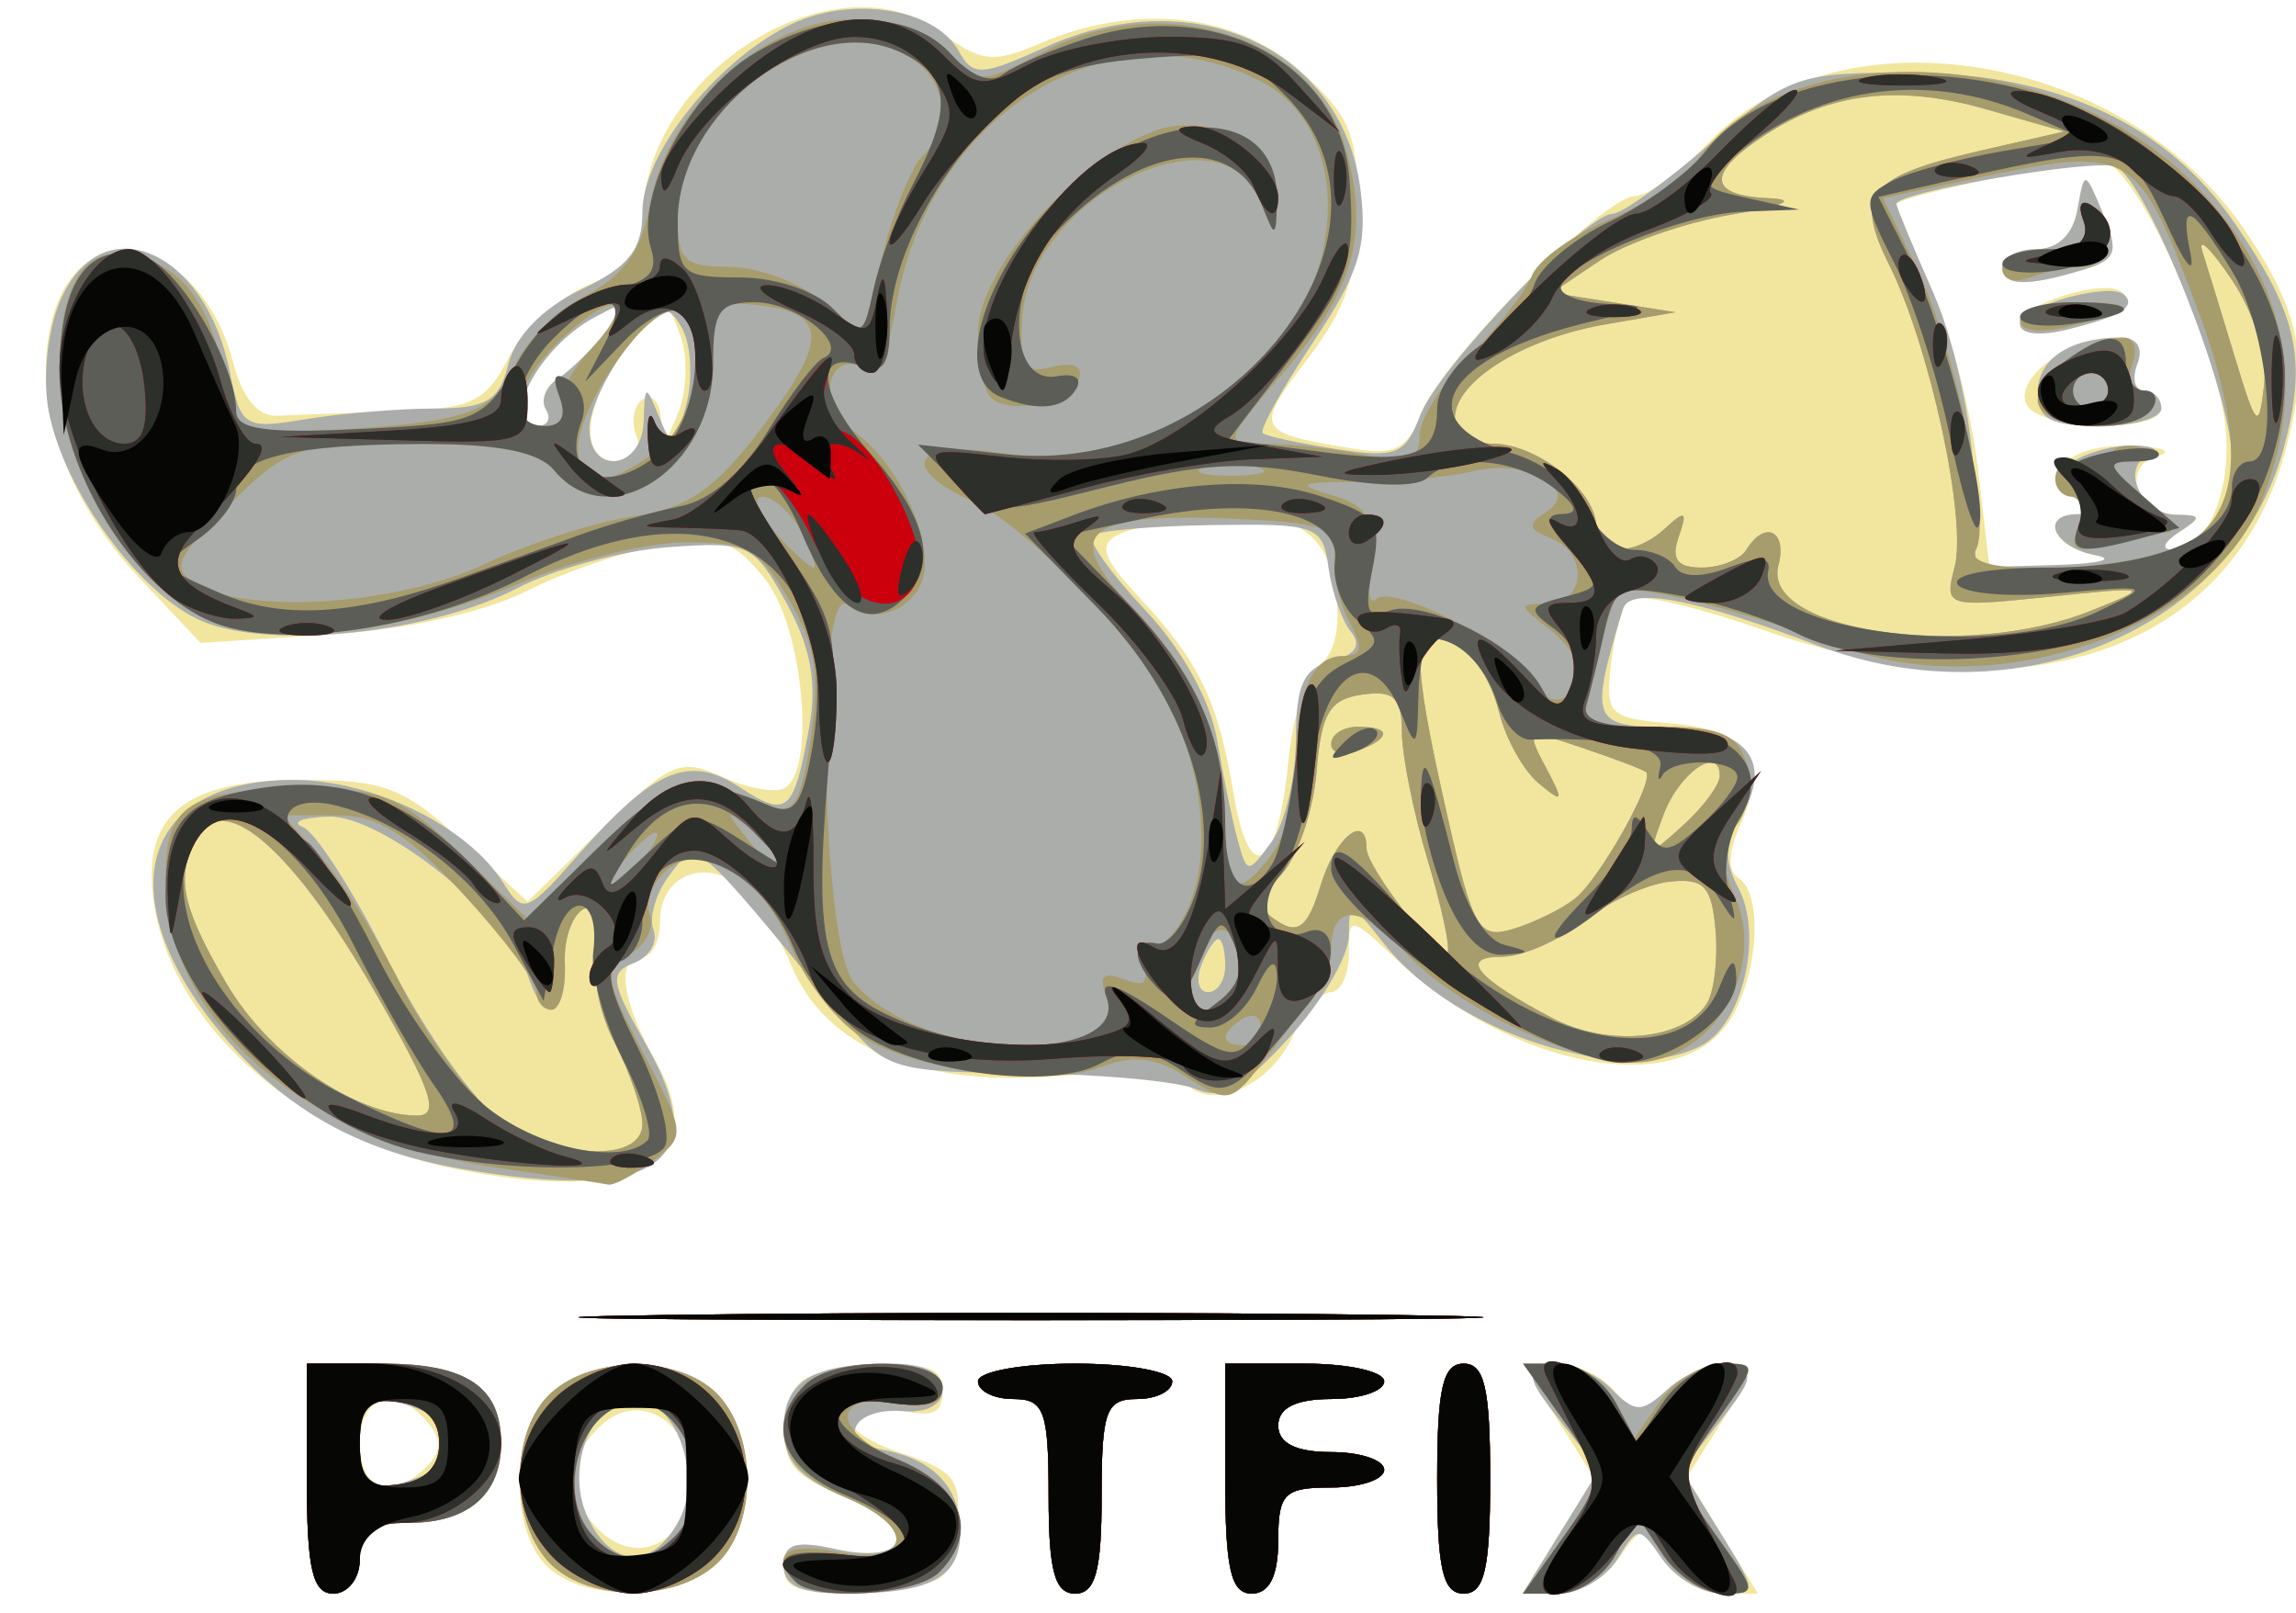 <?xml version="1.0" encoding="UTF-8"?>
<svg xmlns="http://www.w3.org/2000/svg" xmlns:xlink="http://www.w3.org/1999/xlink" width="299pt" height="210pt" viewBox="0 0 299 210" version="1.1">
<g id="surface1">
<path style=" stroke:none;fill-rule:nonzero;fill:rgb(94.902%,90.196%,61.961%);fill-opacity:1;" d="M 39.961 192.52 L 39.961 177.547 L 49.848 177.547 C 60.758 177.547 65.258 180.574 65.258 187.914 C 65.258 194.555 60.961 198.277 53.297 198.277 C 48.395 198.277 46.859 199.375 46.859 202.887 C 46.859 205.445 45.324 207.492 43.41 207.492 C 40.695 207.492 39.961 204.293 39.961 192.52 Z M 55.543 190.965 C 57.52 188.984 57.57 187.434 55.723 185.207 C 51.578 180.207 46.859 181.648 46.859 187.914 C 46.859 194.02 51.027 195.484 55.543 190.965 Z M 71.172 203.875 C 66.227 198.922 66.566 186.07 71.766 181.363 C 77.348 176.301 88.91 176.512 93.652 181.762 C 98.703 187.352 98.496 198.93 93.25 203.68 C 87.934 208.5 75.902 208.605 71.172 203.875 Z M 89.285 196.625 C 92.73 187.629 84.262 179.574 77.973 185.871 C 73.508 190.344 73.508 194.695 77.973 199.168 C 81.961 203.16 87.23 201.977 89.285 196.625 Z M 102.059 203.98 C 102.059 201.023 103.488 200.531 108.738 201.688 C 118.684 203.875 119.637 198.961 110.043 194.945 C 102.973 191.984 101.852 190.527 102.473 185.086 C 103.133 179.359 104.215 178.629 112.98 177.992 C 120.855 177.422 122.758 178.031 122.758 181.121 C 122.758 184.039 121.414 184.621 117.148 183.547 C 108.137 181.285 108.109 186.125 117.117 189.102 C 124.473 191.535 125.246 192.559 124.609 199.074 C 123.941 205.992 123.383 206.371 112.98 207.043 C 104.121 207.613 102.059 207.035 102.059 203.98 Z M 136.559 194.824 C 136.559 183.691 136.004 182.156 131.957 182.156 C 129.426 182.156 127.359 181.121 127.359 179.852 C 127.359 178.586 133.051 177.547 140.008 177.547 C 146.965 177.547 152.656 178.586 152.656 179.852 C 152.656 181.121 150.586 182.156 148.059 182.156 C 144.016 182.156 143.457 183.691 143.457 194.824 C 143.457 204.547 142.656 207.492 140.008 207.492 C 137.359 207.492 136.559 204.547 136.559 194.824 Z M 159.555 192.52 L 159.555 177.547 L 169.91 177.547 C 175.602 177.547 180.258 178.586 180.258 179.852 C 180.258 181.121 177.152 182.156 173.359 182.156 C 168.762 182.156 166.457 183.309 166.457 185.609 C 166.457 187.914 168.762 189.066 173.359 189.066 C 177.152 189.066 180.258 190.102 180.258 191.371 C 180.258 192.637 177.152 193.676 173.359 193.676 C 167.227 193.676 166.457 194.438 166.457 200.582 C 166.457 205.188 165.305 207.492 163.008 207.492 C 160.297 207.492 159.555 204.293 159.555 192.52 Z M 187.16 192.52 C 187.16 180.75 187.895 177.547 190.609 177.547 C 193.32 177.547 194.059 180.75 194.059 192.52 C 194.059 204.293 193.32 207.492 190.609 207.492 C 187.895 207.492 187.16 204.293 187.16 192.52 Z M 202.938 199.949 L 207.594 192.398 L 202.898 184.977 C 198.258 177.629 198.254 177.547 202.75 177.547 C 205.25 177.547 208.602 179.133 210.207 181.062 C 212.816 184.211 213.52 184.211 216.992 181.062 C 219.125 179.133 222.699 177.547 224.938 177.547 C 228.703 177.547 228.656 178.105 224.316 184.977 L 219.621 192.398 L 228.934 207.492 L 224.164 207.492 C 221.543 207.492 218.145 205.484 216.617 203.031 C 213.867 198.621 213.801 198.621 210.719 203.031 C 209 205.484 205.5 207.492 202.938 207.492 L 198.281 207.492 Z M 86.531 171.219 C 112.777 170.848 155.734 170.848 181.98 171.219 C 208.23 171.586 186.754 171.887 134.258 171.887 C 81.758 171.887 60.281 171.586 86.531 171.219 Z M 59.105 152.164 C 39.426 148.16 23.129 134.156 20.246 118.77 C 17.957 106.539 23.449 101.539 39.195 101.539 C 50.047 101.539 52.551 102.488 60.117 109.469 L 68.703 117.398 L 78.406 107.91 C 87.332 99.184 88.578 98.645 94.102 101.164 C 97.402 102.672 101.055 103.312 102.227 102.586 C 106.281 100.074 104.57 81.707 99.711 75.512 C 95.746 70.469 93.801 69.793 86.484 70.922 C 81.766 71.656 73.766 74.344 68.703 76.898 C 63.062 79.742 53.055 81.961 42.812 82.629 L 26.125 83.719 L 18.152 75.258 C 8.289 64.785 3.938 51.566 6.91 41.129 C 10.855 27.301 26.242 31.301 30.363 47.223 C 31.535 51.758 33.602 54.254 36.078 54.129 C 38.211 54.023 45.105 53.766 51.398 53.555 C 61.48 53.215 63.242 52.383 66.238 46.582 C 68.113 42.961 72.797 38.688 76.648 37.09 C 81.902 34.91 83.676 32.668 83.738 28.129 C 83.988 9.445 108.703 -5.938 122.336 4.098 C 127.773 8.094 129.332 8.281 135.406 5.668 C 147.859 0.316 160.871 1.68 169.297 9.219 C 175.812 15.051 176.809 17.41 176.809 27.07 C 176.809 35.773 175.375 40.074 170.227 46.809 C 163.254 55.941 163.477 56.363 176.398 58.449 C 181.641 59.301 183.297 58.438 185 53.949 C 187.59 47.121 208.812 25.531 212.934 25.531 C 214.574 25.531 218.836 22.441 222.391 18.668 C 239.391 0.633 276.676 6.699 292.395 30.055 C 299.777 41.027 300.852 47.145 297.496 59.141 C 290.305 84.859 263.527 93.914 229.715 82.059 C 220.867 78.957 212.938 77.145 212.09 78.039 C 211.246 78.93 210.207 82.77 209.781 86.57 C 209.055 93.07 209.527 93.52 217.766 94.199 C 227.668 95.02 230.414 99.086 226.648 107.363 C 225.062 110.844 224.953 113.402 226.344 114.262 C 229.766 116.379 228.961 127.578 224.977 133.273 C 218.148 143.035 196.84 138.949 181.984 125.031 C 175.75 119.191 175.66 119.176 175.66 124.141 C 175.66 126.914 174.605 129.18 173.312 129.18 C 172.02 129.18 169.793 131.754 168.363 134.895 C 165.465 141.258 158.004 144.664 154.547 141.203 C 153.297 139.953 145.902 139.465 137.902 140.109 C 119.828 141.562 107.555 136.492 103.059 125.723 C 101.391 121.723 98.426 117.121 96.469 115.496 C 91.773 111.594 85.957 114.023 85.957 119.895 C 85.957 122.465 84.922 124.57 83.656 124.57 C 80.168 124.57 80.898 130.301 85.383 138.164 C 92.941 151.406 82.566 156.934 59.109 152.164 Z M 167.793 98.93 C 168.32 93.395 170.16 87.824 171.887 86.547 C 173.879 85.074 174.621 81.488 173.926 76.738 C 172.664 68.148 166.801 65.586 153.398 67.762 C 142.234 69.578 141.723 70.656 148.52 77.957 C 156.219 86.227 158.676 91.375 160.676 103.488 C 162.707 115.742 166.43 113.355 167.793 98.93 Z M 272.832 72.277 C 267.398 71.227 265.582 67.016 270.531 66.953 C 272.617 66.93 272.535 66.367 270.238 64.906 C 265.242 61.742 269.504 57.75 277.566 58.047 C 281.605 58.191 283.156 58.773 281.008 59.34 C 276.172 60.617 278.172 66.977 283.426 67.023 C 286.711 67.055 286.75 67.355 283.758 69.293 C 281.59 70.699 281.344 71.539 283.102 71.562 C 287.836 71.621 291.176 62.426 289.559 53.785 C 287.141 40.887 277.473 20.926 273.648 20.926 C 269.34 20.926 246.961 25.668 246.961 26.582 C 246.961 26.949 249 31.867 251.492 37.516 C 253.988 43.16 256.715 53.656 257.555 60.836 L 259.09 73.902 L 268.551 73.586 C 273.82 73.41 275.715 72.828 272.832 72.277 Z M 263.992 52.82 C 262.004 49.598 269.164 43.961 275.242 43.961 C 278.215 43.961 279.219 45.082 278.328 47.414 C 277.594 49.312 278.004 50.867 279.23 50.867 C 280.453 50.867 281.457 51.906 281.457 53.172 C 281.457 56.383 265.996 56.07 263.992 52.82 Z M 263.059 42.152 C 263.059 39.578 274.391 36.113 276.359 38.086 C 278.195 39.922 276.504 41.078 269.375 42.867 C 265.641 43.809 263.059 43.516 263.059 42.152 Z M 260.758 34.742 C 260.758 33.48 262.754 32.441 265.195 32.441 C 268 32.441 269.973 30.527 270.547 27.258 C 271.457 22.094 271.469 22.098 273.875 27.832 C 275.957 32.805 275.617 33.801 271.398 35.09 C 263.926 37.379 260.758 37.277 260.758 34.742 Z M 82.855 56.699 C 82.145 54.84 82.547 52.703 83.758 51.957 C 84.969 51.207 86.023 52.469 86.102 54.762 C 86.219 58.117 86.656 57.922 88.328 53.746 C 89.473 50.895 89.59 46.352 88.594 43.648 C 86.812 38.82 86.688 38.848 81.766 45.109 C 75.859 52.629 75.207 60.082 80.453 60.082 C 82.758 60.082 83.66 58.805 82.855 56.699 Z M 71.094 53.312 C 70.363 52.125 71.074 50.309 72.684 49.281 C 74.289 48.25 77.16 45.43 79.055 43.004 C 82.312 38.848 82.215 38.754 77.387 41.332 C 70.137 45.199 64.766 55.473 69.992 55.473 C 71.332 55.473 71.828 54.5 71.094 53.312 Z M 71.094 53.312 "/>
<path style=" stroke:none;fill-rule:nonzero;fill:rgb(67.059%,67.843%,66.667%);fill-opacity:1;" d="M 39.961 192.52 L 39.961 177.547 L 49.848 177.547 C 60.758 177.547 65.258 180.574 65.258 187.914 C 65.258 194.555 60.961 198.277 53.297 198.277 C 48.395 198.277 46.859 199.375 46.859 202.887 C 46.859 205.445 45.324 207.492 43.41 207.492 C 40.695 207.492 39.961 204.293 39.961 192.52 Z M 54.719 192.273 C 59.41 190.473 59.41 185.355 54.719 183.551 C 48.414 181.133 46.859 181.992 46.859 187.914 C 46.859 193.836 48.414 194.699 54.719 192.273 Z M 71.367 203.281 C 66.312 197.691 66.523 186.109 71.766 181.363 C 77.348 176.301 88.91 176.512 93.652 181.758 C 98.703 187.352 98.496 198.93 93.25 203.68 C 87.668 208.738 76.109 208.527 71.367 203.281 Z M 88.414 197.984 C 91.57 192.082 87.949 182.156 82.637 182.156 C 77.125 182.156 73.555 191 76.473 197.418 C 79.559 204.203 84.953 204.461 88.414 197.984 Z M 102.059 203.855 C 102.059 201.035 103.562 200.547 108.738 201.688 C 118.602 203.855 119.676 198.973 110.203 195.012 C 104.027 192.426 102.059 190.242 102.059 185.973 C 102.059 179.801 105.797 177.547 116.047 177.547 C 120.352 177.547 122.758 178.738 122.758 180.863 C 122.758 182.891 120.754 184.004 117.582 183.738 C 111.168 183.203 108.777 187.609 114.875 188.738 C 121.57 189.98 125.059 193.656 125.059 199.465 C 125.059 205.43 121.168 207.492 109.922 207.492 C 104.289 207.492 102.059 206.457 102.059 203.855 Z M 136.559 194.824 C 136.559 183.691 136.004 182.156 131.957 182.156 C 129.426 182.156 127.359 181.121 127.359 179.852 C 127.359 178.586 133.051 177.547 140.008 177.547 C 146.965 177.547 152.656 178.586 152.656 179.852 C 152.656 181.121 150.59 182.156 148.059 182.156 C 144.016 182.156 143.457 183.688 143.457 194.824 C 143.457 204.547 142.656 207.492 140.008 207.492 C 137.359 207.492 136.559 204.547 136.559 194.824 Z M 159.559 192.52 L 159.559 177.547 L 169.91 177.547 C 175.602 177.547 180.258 178.586 180.258 179.852 C 180.258 181.121 177.152 182.156 173.359 182.156 C 168.762 182.156 166.457 183.309 166.457 185.609 C 166.457 187.914 168.762 189.066 173.359 189.066 C 177.152 189.066 180.258 190.102 180.258 191.371 C 180.258 192.637 177.152 193.672 173.359 193.672 C 167.227 193.672 166.457 194.438 166.457 200.582 C 166.457 205.188 165.305 207.492 163.008 207.492 C 160.297 207.492 159.559 204.293 159.559 192.52 Z M 187.16 192.52 C 187.16 180.75 187.895 177.547 190.609 177.547 C 193.32 177.547 194.059 180.75 194.059 192.52 C 194.059 204.293 193.32 207.492 190.609 207.492 C 187.895 207.492 187.16 204.293 187.16 192.52 Z M 203.25 199.445 L 208.215 191.398 L 203.219 185.051 C 198.723 179.34 198.613 178.621 202.16 177.902 C 204.328 177.465 207.73 178.738 209.723 180.734 C 213.02 184.031 213.715 184.031 217.332 180.754 C 219.523 178.77 223.043 177.492 225.156 177.922 C 228.551 178.609 228.414 179.438 224 185.051 L 219 191.398 L 223.965 199.445 C 228.891 207.422 228.895 207.492 224.277 207.492 C 221.715 207.492 218.215 205.484 216.5 203.031 C 213.414 198.621 213.348 198.621 210.602 203.031 C 209.07 205.484 205.676 207.492 203.051 207.492 L 198.281 207.492 Z M 86.535 171.219 C 112.777 170.852 155.738 170.852 181.984 171.219 C 208.23 171.586 186.754 171.891 134.258 171.891 C 81.762 171.891 60.285 171.586 86.535 171.219 Z M 60.035 152.18 C 46.324 149.805 36.57 144.168 28.184 133.777 C 14.047 116.262 18.641 101.527 38.23 101.547 C 48.645 101.559 60.957 107.609 65.547 114.965 C 68.105 119.07 68.66 118.871 75.129 111.496 C 85.102 100.117 89.723 98.16 96.344 102.504 C 102.543 106.57 103.367 105.855 105.391 94.613 C 106.426 88.867 105.578 84.27 102.414 78.508 C 98.184 70.805 97.5 70.484 87.012 71.246 C 80.973 71.688 72.125 74.09 67.352 76.582 C 56.148 82.434 35.367 84.633 26.406 80.918 C 18.348 77.57 8.453 64.133 6.371 53.703 C 5.527 49.496 6.129 43.297 7.75 39.367 C 13.008 26.664 26.691 32.23 29.918 48.387 C 31.363 55.625 31.809 55.906 39.723 54.594 C 44.277 53.84 51.781 53.211 56.387 53.195 C 63.418 53.176 64.992 52.238 66.219 47.348 C 67.125 43.746 70.727 40.066 75.668 37.707 C 81.918 34.723 83.656 32.516 83.656 27.586 C 83.656 20.195 92.84 8.426 102.5 3.418 C 110.387 -0.664 121.656 0.938 124.816 6.59 C 126.723 9.992 127.707 9.953 136.25 6.094 C 155.379 -2.547 174.793 6.238 177.16 24.605 C 178.117 32.008 177.023 35.535 170.957 44.633 C 166.906 50.707 163.98 56.004 164.449 56.398 C 164.922 56.797 169.238 57.734 174.039 58.473 C 181.816 59.68 183.004 59.199 184.957 54.074 C 187.301 47.898 206.473 27.832 210.031 27.832 C 211.211 27.832 216.961 23.688 222.805 18.621 C 232.953 9.828 234.141 9.41 248.824 9.473 C 267.945 9.551 282.223 16.203 291.094 29.164 C 299.266 41.102 300.504 46.816 297.414 58.301 C 291.07 81.902 262.617 93.93 236.605 84.008 C 220.676 77.93 212.23 76.352 211.344 79.289 C 206.969 93.805 207.277 94.629 217.082 94.629 C 227.512 94.629 231.137 99.172 226.566 106.504 C 224.574 109.699 224.52 112.109 226.355 115.551 C 229.648 121.711 226.996 133.227 221.617 136.109 C 211.371 141.602 189.453 134.602 180.266 122.91 C 175.941 117.406 175.656 117.34 175.656 121.832 C 175.656 124.465 172.145 130.457 167.848 135.148 C 161.848 141.711 159.062 143.25 155.777 141.816 C 153.43 140.789 143.398 139.859 133.496 139.75 C 116.082 139.551 115.285 139.297 109.344 132.066 C 90.055 108.57 90.832 109.215 87.25 113.855 C 85.449 116.195 84.477 119.43 85.094 121.043 C 85.715 122.656 84.566 124.613 82.547 125.391 C 79.316 126.629 79.512 127.914 84.141 136 C 93.031 151.539 85.516 156.59 60.031 152.176 Z M 83.656 146.344 C 83.656 144.379 82.023 139.602 80.02 135.727 C 77.867 131.559 76.969 126.344 77.82 122.949 C 78.852 118.828 78.422 117.5 76.285 118.227 C 74.648 118.789 73.418 122.004 73.559 125.367 C 73.848 132.461 70.816 133.531 68.766 127.055 C 66.324 119.359 49.77 106.129 42.824 106.328 C 39.348 106.43 37.84 107.047 39.461 107.699 C 41.09 108.352 45.965 115.938 50.297 124.551 C 54.629 133.168 60.945 142.402 64.328 145.062 C 71.676 150.852 83.656 151.645 83.656 146.344 Z M 48.77 129.055 C 38.406 111.055 29.512 103.074 26 108.633 C 22.742 113.789 23.449 117.707 29.512 128.066 C 34.961 137.383 46.117 145.141 54.219 145.25 C 57.371 145.293 56.316 142.16 48.773 129.055 Z M 222.238 130.723 C 223.211 129.242 223.738 124.918 223.41 121.117 C 222.91 115.371 221.898 114.309 217.406 114.797 C 214.43 115.121 209.379 117.457 206.168 119.98 C 202.961 122.504 198.199 124.574 195.59 124.574 C 189.957 124.574 192.188 127.301 202.109 132.531 C 209.332 136.348 219.117 135.465 222.238 130.723 Z M 159.559 125.727 C 159.559 123.828 159.152 122.27 158.652 122.27 C 158.16 122.27 157.152 123.828 156.426 125.727 C 155.699 127.625 156.105 129.18 157.328 129.18 C 158.555 129.18 159.559 127.625 159.559 125.727 Z M 185.926 112.008 C 184.07 105.848 182.559 98.309 182.559 95.258 C 182.559 90.816 181.523 89.852 177.383 90.441 C 173.156 91.043 172.074 92.863 171.461 100.391 C 171.055 105.457 169.023 111.48 166.953 113.773 C 163.695 117.387 163.641 118.227 166.547 120.055 C 169.113 121.672 170.395 120.551 171.965 115.312 C 173.848 109.039 177.961 105.699 177.961 110.441 C 177.961 112.941 187.395 125.105 188.488 124.012 C 188.926 123.57 187.773 118.168 185.926 112.008 Z M 173.359 96.863 C 173.359 95.633 174.91 94.633 176.809 94.633 C 181.227 94.633 181.227 96.07 176.809 97.766 C 174.91 98.496 173.359 98.09 173.359 96.863 Z M 205.133 116.973 C 208.383 114.367 215.586 101.508 214.352 100.516 C 213.945 100.188 210.234 98.781 206.113 97.391 C 198.824 94.926 198.691 95 201.316 99.926 C 203.699 104.406 203.594 104.648 200.41 102.02 C 198.43 100.387 196.109 96.25 195.25 92.832 C 193.777 86.957 190.441 83.227 186.582 83.148 C 184.008 83.094 184.461 88.52 188.516 106.355 C 191.867 121.121 192.578 122.32 197.137 120.926 C 199.871 120.086 203.469 118.309 205.133 116.973 Z M 168.758 96.277 C 168.758 89.195 169.746 87.031 173.406 86.07 C 176.523 85.254 177.352 84 175.926 82.258 C 174.754 80.828 173.441 77.066 173.004 73.902 C 172.25 68.43 171.492 68.156 157.801 68.367 C 149.879 68.492 142.879 69.109 142.246 69.742 C 141.613 70.375 144.691 74.707 149.086 79.371 C 153.965 84.555 157.637 91.191 158.516 96.426 C 159.312 101.141 160.52 107.004 161.199 109.457 C 162.41 113.812 162.52 113.812 165.598 109.594 C 167.336 107.215 168.758 101.223 168.758 96.277 Z M 223.957 100.992 C 223.957 96.93 218.641 100.645 216.617 106.125 C 214.617 111.535 214.66 111.559 219.27 107.379 C 221.848 105.043 223.957 102.168 223.957 100.992 Z M 272.258 79.535 C 280.195 76.355 280.121 76.328 266.734 77.715 C 253.426 79.098 253.188 79.02 254.543 73.828 C 256.176 67.578 251.297 45.07 246.004 34.453 C 241.426 25.258 243.273 22.969 257.988 19.598 L 268.809 17.125 L 258.609 14.215 C 247.227 10.969 238.312 12.035 229.719 17.672 C 222.219 22.598 222.418 25.465 230.285 25.801 C 234.195 25.969 232.391 26.781 225.539 27.934 C 219.449 28.961 211.691 31.672 208.289 33.957 L 202.109 38.117 L 218.207 40.656 L 209.008 42.25 C 198.371 44.094 189.461 49.656 189.461 54.453 C 189.461 56.332 191.633 57.777 194.453 57.777 C 200.18 57.777 207.859 63.922 207.859 68.5 C 207.859 72.395 212.855 72.516 216.938 68.715 C 219.465 66.371 219.777 66.582 218.621 69.871 C 217.594 72.797 218.406 73.902 221.594 73.902 C 224.012 73.902 226.629 72.863 227.406 71.598 C 229.848 67.645 232.785 69.078 231.594 73.641 C 229.363 82.188 256.012 86.051 272.258 79.535 Z M 272.832 72.277 C 267.402 71.227 265.582 67.016 270.531 66.953 C 272.457 66.93 272.266 66.168 269.957 64.648 C 266.891 62.633 266.891 62.133 269.957 60.117 C 271.855 58.867 275.477 57.914 278.008 57.996 C 280.539 58.078 281.371 58.645 279.859 59.258 C 276.02 60.824 278.844 66.98 283.426 67.023 C 286.711 67.055 286.75 67.355 283.758 69.293 C 281.863 70.523 281.395 71.543 282.723 71.562 C 287.051 71.625 290.656 66.207 290.656 59.645 C 290.656 51.363 279.426 23.188 275.523 21.688 C 272.746 20.621 246.957 25.016 246.957 26.555 C 246.957 26.938 249.129 32.164 251.781 38.168 C 254.445 44.199 256.762 54.637 256.957 61.477 L 257.309 73.863 L 267.656 73.57 C 273.348 73.406 275.68 72.824 272.832 72.277 Z M 265.359 51.113 C 265.359 46.746 269.562 43.961 276.145 43.961 C 278.316 43.961 279.145 45.273 278.328 47.414 C 277.598 49.312 278.004 50.867 279.23 50.867 C 280.457 50.867 281.457 51.906 281.457 53.172 C 281.457 54.438 277.836 55.473 273.406 55.473 C 267.043 55.473 265.359 54.559 265.359 51.113 Z M 263.059 42.172 C 263.059 39.887 274.863 36.617 276.664 38.402 C 278.195 39.918 276.156 41.164 269.375 42.867 C 265.668 43.805 263.059 43.516 263.059 42.172 Z M 260.758 34.746 C 260.758 33.48 262.754 32.441 265.199 32.441 C 268 32.441 269.973 30.527 270.547 27.262 C 271.457 22.098 271.473 22.098 273.875 27.832 C 275.957 32.805 275.617 33.801 271.398 35.09 C 263.926 37.379 260.758 37.277 260.758 34.746 Z M 83.816 54.898 C 83.973 49.977 84.074 49.949 85.852 54.324 C 87.59 58.586 87.852 58.469 89.352 52.762 C 90.242 49.371 90.004 44.859 88.816 42.738 C 86.91 39.324 86.09 39.609 81.707 45.184 C 78.984 48.652 76.758 53.422 76.758 55.785 C 76.758 62.02 83.621 61.156 83.816 54.898 Z M 71.094 53.312 C 70.363 52.125 71.074 50.309 72.684 49.281 C 74.289 48.25 77.16 45.43 79.055 43.004 C 82.312 38.848 82.215 38.754 77.387 41.332 C 70.137 45.199 64.766 55.473 69.992 55.473 C 71.332 55.473 71.828 54.5 71.094 53.312 Z M 290.602 36.371 C 287.867 32.309 286.168 30.691 286.824 32.777 C 287.488 34.863 289.395 41.082 291.066 46.598 C 293.844 55.762 294.168 56.07 294.844 50.191 C 295.281 46.367 293.562 40.758 290.602 36.371 Z M 290.602 36.371 "/>
<path style=" stroke:none;fill-rule:nonzero;fill:rgb(65.49%,61.176%,42.353%);fill-opacity:1;" d="M 39.961 192.52 L 39.961 177.547 L 49.848 177.547 C 60.758 177.547 65.258 180.574 65.258 187.914 C 65.258 194.555 60.961 198.277 53.297 198.277 C 48.395 198.277 46.859 199.375 46.859 202.887 C 46.859 205.445 45.324 207.492 43.41 207.492 C 40.695 207.492 39.961 204.293 39.961 192.52 Z M 57.207 187.914 C 57.207 184.891 55.434 183.055 52.031 182.57 C 47.789 181.965 46.859 182.93 46.859 187.914 C 46.859 192.902 47.789 193.859 52.031 193.258 C 55.434 192.773 57.207 190.938 57.207 187.914 Z M 71.367 203.281 C 66.312 197.691 66.523 186.109 71.766 181.363 C 77.348 176.301 88.91 176.512 93.652 181.762 C 98.703 187.355 98.496 198.93 93.25 203.68 C 87.668 208.738 76.109 208.527 71.367 203.281 Z M 87.801 200.121 C 94.758 193.152 87.402 178.68 79.441 183.676 C 74.617 186.703 73.238 195.188 76.863 199.559 C 80.219 203.609 84.113 203.812 87.801 200.121 Z M 103.59 205.957 C 100.168 202.527 102.438 200.773 108.68 202.02 C 118.582 204.008 119.676 198.977 110.203 195.012 C 101.754 191.477 99.586 185.555 104.816 180.312 C 108.699 176.43 122.758 176.719 122.758 180.684 C 122.758 182.746 120.883 183.461 117.281 182.77 C 108.297 181.055 108.039 186.312 116.918 190.027 C 125.363 193.566 127.531 199.488 122.297 204.727 C 119.363 207.668 106.164 208.531 103.59 205.957 Z M 136.559 194.824 C 136.559 183.691 136 182.156 131.957 182.156 C 129.426 182.156 127.359 181.121 127.359 179.852 C 127.359 178.586 133.051 177.547 140.008 177.547 C 146.965 177.547 152.656 178.586 152.656 179.852 C 152.656 181.121 150.586 182.156 148.059 182.156 C 144.016 182.156 143.457 183.691 143.457 194.824 C 143.457 204.547 142.656 207.492 140.008 207.492 C 137.359 207.492 136.559 204.547 136.559 194.824 Z M 159.555 192.52 L 159.555 177.547 L 169.91 177.547 C 175.602 177.547 180.258 178.586 180.258 179.852 C 180.258 181.121 177.152 182.156 173.359 182.156 C 168.758 182.156 166.457 183.309 166.457 185.609 C 166.457 187.914 168.758 189.066 173.359 189.066 C 177.152 189.066 180.258 190.102 180.258 191.371 C 180.258 192.637 177.152 193.676 173.359 193.676 C 167.227 193.676 166.457 194.438 166.457 200.582 C 166.457 205.188 165.305 207.492 163.008 207.492 C 160.297 207.492 159.555 204.293 159.555 192.52 Z M 187.16 192.52 C 187.16 180.75 187.895 177.547 190.609 177.547 C 193.32 177.547 194.059 180.75 194.059 192.52 C 194.059 204.293 193.32 207.492 190.609 207.492 C 187.895 207.492 187.16 204.293 187.16 192.52 Z M 203.102 200.801 C 208.953 192.574 208.953 192.469 203.102 184.238 L 198.344 177.547 L 203.02 177.547 C 205.594 177.547 208.855 179.723 210.277 182.379 L 212.859 187.215 L 216.238 182.379 C 218.098 179.723 221.699 177.547 224.246 177.547 C 228.848 177.547 228.848 177.578 224.113 184.238 C 218.262 192.469 218.262 192.574 224.113 200.801 C 228.758 207.336 228.766 207.492 224.395 207.492 C 221.934 207.492 218.395 205.195 216.535 202.387 L 213.152 197.285 L 210.422 202.387 C 208.922 205.195 205.59 207.492 203.02 207.492 L 198.344 207.492 Z M 86.531 171.219 C 112.777 170.852 155.734 170.852 181.98 171.219 C 208.23 171.586 186.754 171.891 134.258 171.891 C 81.762 171.891 60.285 171.586 86.531 171.219 Z M 64.387 151.98 C 39.363 148.324 21.559 132.711 21.559 114.441 C 21.559 104.578 24.484 102.762 40.418 102.723 C 49.781 102.699 52.406 103.832 59.973 111.172 L 68.707 119.652 L 77.906 110.469 C 86.973 101.43 90.121 100.637 100.164 104.883 C 103.344 106.223 104.297 104.664 105.594 96.031 C 106.824 87.805 106.203 83.934 102.703 78 C 98.793 71.371 97.109 70.473 88.914 70.629 C 83.781 70.727 74.223 73.113 67.676 75.934 C 53.172 82.184 36.363 84.375 27.961 81.105 C 17.566 77.07 7.758 61.242 7.758 48.5 C 7.758 35.152 11.961 30.473 20.469 34.355 C 24.359 36.129 26.977 40.043 28.773 46.785 L 31.398 56.625 L 43.152 55.969 C 60.887 54.973 64.234 53.801 67.066 47.582 C 68.488 44.445 72.688 40.309 76.391 38.395 C 81.328 35.836 83.543 32.621 84.73 26.277 C 87.055 13.875 99.656 2.5 111.066 2.5 C 116.625 2.5 121.145 4.051 123.641 6.816 C 127.449 11.027 127.738 11.023 136.07 6.668 C 151.73 -1.508 171.254 4.867 175.281 19.469 C 178.336 30.551 176.324 37.746 167.188 48.434 C 159.254 57.719 159.238 57.781 164.844 57.781 C 167.945 57.781 173.715 58.43 177.672 59.219 C 183.469 60.383 184.859 59.902 184.859 56.738 C 184.859 54.582 187.832 49.84 191.469 46.195 C 195.105 42.555 198.715 37.93 199.484 35.906 C 200.262 33.887 204.773 30.613 209.516 28.629 C 214.254 26.645 219.508 23.059 221.188 20.66 C 232.352 4.695 266.742 5.844 284.535 22.777 C 297.52 35.125 300.91 49.891 294.367 65.57 C 287.457 82.133 259.926 91.594 239.98 84.266 C 226.492 79.312 212.117 75.777 210.809 77.094 C 210.23 77.672 208.922 81.852 207.902 86.387 L 206.047 94.633 L 215.996 94.633 C 224.008 94.633 226.238 95.551 227.445 99.352 C 228.27 101.941 227.668 105.602 226.109 107.48 C 223.969 110.059 223.91 112.266 225.859 116.555 C 230.266 126.234 222.887 138.43 212.68 138.348 C 204.402 138.277 189.395 130.969 182.801 123.801 C 177.152 117.656 173.363 117.602 173.363 123.656 C 173.363 125.535 172.324 128.324 171.062 129.855 C 169.797 131.383 166.82 135.176 164.457 138.281 C 160.406 143.594 159.836 143.711 154.672 140.324 C 150.625 137.668 147.684 137.297 143.449 138.898 C 136.109 141.684 118.926 139.43 111.793 134.746 C 108.762 132.754 104.812 127.617 103.023 123.328 C 99.004 113.699 91.762 109.191 86.859 113.27 C 84.984 114.824 83.973 117.461 84.613 119.125 C 85.25 120.789 84.062 123.109 81.973 124.277 C 78.531 126.207 78.699 127.414 83.793 137.148 C 89.316 147.707 89.336 147.945 84.945 151.203 C 82.488 153.023 79.906 154.391 79.195 154.238 C 78.492 154.082 71.828 153.066 64.391 151.98 Z M 83.656 146.344 C 83.656 144.379 82.023 139.602 80.02 135.73 C 77.867 131.559 76.969 126.344 77.82 122.949 C 78.852 118.828 78.422 117.5 76.285 118.23 C 74.645 118.789 73.418 122.004 73.555 125.367 C 73.691 128.73 72.918 131.484 71.828 131.484 C 70.742 131.484 69.855 130.422 69.855 129.129 C 69.855 127.836 65.586 122.133 60.363 116.461 C 53.113 108.582 49.219 106.148 43.863 106.148 L 36.855 106.148 L 41.602 111.332 C 44.215 114.18 49.016 121.855 52.277 128.375 C 55.535 134.902 60.969 142.418 64.34 145.074 C 71.68 150.855 83.656 151.641 83.656 146.344 Z M 48.77 129.055 C 38.406 111.055 29.512 103.078 25.996 108.633 C 22.738 113.793 23.445 117.711 29.508 128.07 C 34.961 137.387 46.117 145.141 54.219 145.25 C 57.371 145.293 56.316 142.164 48.77 129.055 Z M 141.973 134.746 C 144.043 133.953 144.895 131.914 144.062 129.742 C 143.035 127.055 143.652 126.457 146.391 127.512 C 149.145 128.57 149.75 127.973 148.699 125.23 C 147.82 122.945 148.207 122.09 149.699 123.016 C 151.039 123.844 153.371 121.5 154.906 117.789 C 157.797 110.801 156.527 99.773 151.809 90.871 C 147.477 82.691 133.367 68.324 126.715 65.312 C 116.844 60.848 118.93 57.266 130.398 58.988 C 141.457 60.648 154.785 56.297 163.363 48.227 C 175.758 36.57 176.176 16.785 164.164 10.566 C 144.336 0.297 120.785 14.922 116.664 40.051 C 115.715 45.852 114.23 48.434 112.281 47.684 C 107.535 45.863 106.457 52.766 110.988 55.988 C 116.172 59.672 120.457 67.598 120.457 73.504 C 120.457 78.668 114.23 81.922 110.387 78.773 C 106.148 75.293 106.906 122.707 111.176 127.898 C 116.977 134.953 132.469 138.402 141.973 134.746 Z M 128.988 51.734 C 128.09 50.832 127.359 47.027 127.359 43.27 C 127.359 33.73 144.695 16.316 154.195 16.316 C 162.145 16.316 166.512 20.012 166.312 26.566 C 166.176 31.023 166.047 30.996 164.086 26.105 C 159 13.434 134.047 25.785 133.121 41.438 C 132.742 47.75 133.355 48.734 137.047 47.77 C 139.738 47.062 141.078 47.66 140.535 49.32 C 139.508 52.441 131.395 54.141 128.988 51.734 Z M 164.156 133.652 C 164.156 132.305 163.121 131.852 161.855 132.633 C 158.91 134.457 158.91 136.09 161.855 136.09 C 163.121 136.09 164.156 134.992 164.156 133.652 Z M 222.234 130.723 C 223.211 129.242 223.734 124.918 223.41 121.117 C 222.91 115.371 221.898 114.305 217.402 114.797 C 214.43 115.121 209.375 117.453 206.168 119.977 C 202.961 122.504 198.199 124.57 195.59 124.57 C 189.953 124.57 192.188 127.297 202.109 132.531 C 209.332 136.344 219.117 135.465 222.234 130.723 Z M 160.98 128.141 C 162.863 123.238 159.531 118.605 157.008 122.598 C 154.293 126.887 154.461 131.484 157.328 131.484 C 158.633 131.484 160.277 129.98 160.98 128.141 Z M 185.922 112.004 C 184.07 105.844 182.559 98.309 182.559 95.258 C 182.559 90.816 181.523 89.848 177.379 90.438 C 173.156 91.043 172.07 92.863 171.461 100.387 C 171.055 105.457 169.023 111.48 166.953 113.773 C 163.695 117.387 163.641 118.227 166.547 120.055 C 169.113 121.672 170.391 120.547 171.965 115.309 C 173.844 109.039 177.957 105.695 177.957 110.441 C 177.957 112.941 187.395 125.102 188.484 124.012 C 188.926 123.57 187.773 118.164 185.922 112.004 Z M 173.359 96.863 C 173.359 95.633 174.906 94.629 176.809 94.629 C 181.223 94.629 181.223 96.066 176.809 97.766 C 174.906 98.496 173.359 98.086 173.359 96.859 Z M 205.133 116.973 C 208.383 114.363 215.586 101.504 214.348 100.516 C 213.941 100.188 210.234 98.781 206.113 97.391 C 198.824 94.926 198.691 94.996 201.312 99.922 C 203.699 104.406 203.594 104.648 200.406 102.02 C 198.426 100.387 196.105 96.25 195.25 92.832 C 193.777 86.957 190.438 83.227 186.582 83.145 C 184.008 83.094 184.461 88.52 188.512 106.355 C 191.863 121.121 192.574 122.32 197.137 120.926 C 199.871 120.086 203.469 118.305 205.133 116.973 Z M 83.656 111.902 C 85.23 110.004 86 108.449 85.371 108.449 C 84.734 108.449 82.93 110.004 81.355 111.902 C 79.781 113.805 79.008 115.359 79.645 115.359 C 80.273 115.359 82.082 113.805 83.656 111.902 Z M 165.555 111.328 C 167.234 109.113 168.645 104.012 168.684 100 C 168.777 90.289 170.836 85.414 174.832 85.414 C 177.41 85.414 177.586 84.422 175.645 80.785 C 174.281 78.234 173.465 74.352 173.836 72.148 C 174.402 68.762 172.359 68.051 160.703 67.547 C 141.18 66.703 138.094 69.352 147.367 78.98 C 155.891 87.828 159.555 96.395 159.555 107.449 C 159.555 116.297 161.055 117.266 165.555 111.332 Z M 102.059 112.184 C 102.059 111.711 100.246 109.891 98.031 108.156 C 94.383 105.293 94.301 105.375 97.164 109.027 C 100.168 112.863 102.059 114.082 102.059 112.184 Z M 223.957 100.992 C 223.957 96.926 218.641 100.645 216.617 106.125 C 214.613 111.535 214.66 111.555 219.27 107.379 C 221.848 105.039 223.957 102.164 223.957 100.992 Z M 205.555 87.258 C 205.555 85.891 203.746 83.395 201.531 81.711 C 197.699 78.801 197.699 78.648 201.531 78.582 C 206.551 78.488 206.844 71.945 201.914 70.051 C 198.977 68.922 198.867 68.27 201.34 66.668 C 206.059 63.621 198.867 59.641 191.758 61.367 C 188.594 62.137 181.863 62.758 176.809 62.754 C 169.195 62.742 168.602 63.035 173.359 64.445 C 178.062 65.836 178.969 67.371 178.355 72.883 C 177.945 76.594 178.328 78.898 179.219 78.012 C 181.402 75.824 198.562 84.797 200.16 88.965 C 201.543 92.578 205.555 91.312 205.555 87.262 Z M 272.258 79.535 C 280.195 76.352 280.117 76.328 266.734 77.715 C 253.422 79.094 253.184 79.02 254.543 73.828 C 256.176 67.574 251.297 45.07 246.004 34.449 C 241.422 25.258 243.273 22.969 257.988 19.598 L 268.809 17.125 L 258.609 14.215 C 247.227 10.969 238.312 12.035 229.715 17.672 C 222.219 22.598 222.418 25.465 230.281 25.801 C 234.195 25.969 232.391 26.781 225.539 27.934 C 219.449 28.957 211.688 31.672 208.289 33.957 L 202.109 38.117 L 218.207 40.652 L 209.008 42.246 C 198.371 44.09 189.457 49.656 189.457 54.449 C 189.457 56.328 191.633 57.777 194.453 57.777 C 200.176 57.777 207.855 63.922 207.855 68.5 C 207.855 72.391 212.852 72.512 216.934 68.715 C 219.465 66.367 219.773 66.578 218.617 69.867 C 217.59 72.797 218.406 73.898 221.594 73.898 C 224.008 73.898 226.625 72.859 227.406 71.598 C 229.848 67.645 232.785 69.078 231.594 73.641 C 229.359 82.188 256.008 86.051 272.258 79.535 Z M 62.957 73.512 C 68.648 70.82 77.398 67.996 82.391 67.23 C 89.645 66.121 93.031 63.801 99.16 55.75 C 107.863 44.316 107.828 40.82 99.004 39.773 C 93.352 39.102 92.855 39.711 92.855 47.258 C 92.855 60.879 79.395 69.969 72.156 61.23 C 70.121 58.773 64.738 57.777 53.551 57.777 C 38.645 57.777 37.387 58.203 29.805 65.793 C 22.703 72.902 22.242 74.066 25.703 76.086 C 32.512 80.062 51.938 78.723 62.957 73.512 Z M 104.359 69.293 C 103.004 66.758 100.738 64.684 99.32 64.684 C 97.902 64.684 98.617 66.758 100.906 69.293 C 103.195 71.828 105.465 73.898 105.941 73.898 C 106.426 73.898 105.707 71.828 104.359 69.293 Z M 285.547 70.316 C 292.105 65.711 292.203 56.105 285.848 39.352 C 278.242 19.277 277.48 18.863 256.539 23.359 L 245.199 25.793 L 249.621 34.957 C 254.633 45.348 259.41 68.188 257.293 71.621 C 254.918 75.465 279.836 74.316 285.547 70.316 Z M 270.645 68.512 C 271.453 66.41 271.109 64.684 269.883 64.684 C 268.656 64.684 267.656 63.648 267.656 62.387 C 267.656 58.598 273.492 59.766 279.156 64.684 C 282.07 67.219 283.523 69.305 282.383 69.324 C 281.238 69.34 277.801 70.027 274.742 70.844 C 270.203 72.062 269.445 71.633 270.645 68.512 Z M 275.176 58.688 C 275.941 57.922 277.926 57.84 279.586 58.504 C 281.422 59.242 280.879 59.789 278.199 59.898 C 275.773 60 274.414 59.453 275.176 58.688 Z M 265.355 52.102 C 265.355 48.766 272.016 43.957 276.633 43.957 C 277.941 43.957 278.418 45.512 277.688 47.414 C 276.961 49.312 277.57 50.867 279.043 50.867 C 280.52 50.867 281.086 51.906 280.305 53.168 C 278.012 56.887 265.355 55.984 265.355 52.102 Z M 274.555 50.867 C 274.555 49.602 273.52 48.562 272.254 48.562 C 270.988 48.562 269.957 49.602 269.957 50.867 C 269.957 52.137 270.988 53.168 272.254 53.168 C 273.52 53.168 274.555 52.137 274.555 50.867 Z M 263.055 41.699 C 263.055 40.406 266.332 39.352 270.34 39.352 C 278.711 39.352 278.41 40.355 269.379 42.523 C 265.629 43.43 263.055 43.09 263.055 41.699 Z M 260.758 34.988 C 260.758 33.59 263.453 32.441 266.754 32.441 C 271.227 32.441 272.402 31.535 271.379 28.867 C 270.59 26.816 270.977 25.891 272.281 26.699 C 275.727 28.832 275.004 34.742 271.293 34.742 C 269.5 34.742 266.395 35.375 264.395 36.141 C 262.391 36.91 260.758 36.391 260.758 34.992 Z M 85.441 58.797 C 90.594 55.18 92.656 43.227 88.562 40.691 C 84.723 38.316 73.023 55.902 75.633 60.129 C 77.551 63.23 79.496 62.969 85.441 58.797 Z M 163.535 60.785 C 161.297 60.203 158.191 60.242 156.633 60.871 C 155.074 61.504 156.91 61.98 160.703 61.934 C 164.496 61.887 165.773 61.371 163.535 60.785 Z M 73.32 53.199 C 72.551 51.949 74.031 48.656 76.609 45.883 C 83.098 38.91 80.352 37.324 73.293 43.965 C 66.801 50.074 65.793 55.473 71.137 55.473 C 73.109 55.473 74.094 54.449 73.32 53.199 Z M 290.598 36.367 C 287.863 32.309 286.164 30.691 286.82 32.777 C 287.484 34.859 289.391 41.078 291.062 46.594 C 293.84 55.758 294.164 56.07 294.84 50.191 C 295.277 46.367 293.559 40.758 290.598 36.367 Z M 120.133 20.32 C 124.516 15.934 123.074 9.453 117.109 6.73 C 105.762 1.555 88.25 14.551 88.25 28.141 C 88.25 33.883 89.117 34.742 94.898 34.742 C 98.555 34.742 103.965 36.707 106.926 39.109 L 112.309 43.473 L 114.914 33.211 C 116.34 27.566 118.691 21.762 120.133 20.32 Z M 120.133 20.32 "/>
<path style=" stroke:none;fill-rule:nonzero;fill:rgb(36.078%,36.471%,34.118%);fill-opacity:1;" d="M 39.961 192.52 L 39.961 177.547 L 49.848 177.547 C 60.758 177.547 65.258 180.574 65.258 187.914 C 65.258 194.555 60.961 198.277 53.297 198.277 C 48.395 198.277 46.859 199.375 46.859 202.887 C 46.859 205.445 45.324 207.492 43.41 207.492 C 40.695 207.492 39.961 204.293 39.961 192.52 Z M 57.207 187.914 C 57.207 184.891 55.434 183.055 52.031 182.57 C 47.789 181.965 46.859 182.93 46.859 187.914 C 46.859 192.902 47.789 193.859 52.031 193.258 C 55.434 192.773 57.207 190.938 57.207 187.914 Z M 72.156 202.887 C 66.277 196.996 66.277 188.043 72.156 182.156 C 74.688 179.621 79.344 177.547 82.508 177.547 C 95.344 177.547 101.969 193.766 92.855 202.887 C 90.328 205.418 85.672 207.492 82.508 207.492 C 79.344 207.492 74.688 205.418 72.156 202.887 Z M 87.801 200.121 C 94.758 193.152 87.402 178.68 79.441 183.676 C 74.617 186.703 73.238 195.188 76.863 199.559 C 80.219 203.609 84.113 203.812 87.801 200.121 Z M 103.59 205.957 C 100.305 202.664 102.387 201.547 110.109 202.445 C 120.699 203.688 120.699 199.105 110.109 194.676 C 101.781 191.191 99.672 185.469 104.816 180.312 C 108.641 176.484 122.758 176.715 122.758 180.605 C 122.758 182.691 120.566 183.34 115.859 182.648 C 106.332 181.25 107.055 185.902 117.008 190.066 C 125.367 193.566 127.512 199.512 122.297 204.727 C 119.363 207.668 106.164 208.531 103.59 205.957 Z M 136.559 194.824 C 136.559 183.691 136 182.156 131.957 182.156 C 129.426 182.156 127.359 181.121 127.359 179.852 C 127.359 178.586 133.051 177.547 140.008 177.547 C 146.965 177.547 152.656 178.586 152.656 179.852 C 152.656 181.121 150.586 182.156 148.059 182.156 C 144.016 182.156 143.457 183.691 143.457 194.824 C 143.457 204.547 142.656 207.492 140.008 207.492 C 137.359 207.492 136.559 204.547 136.559 194.824 Z M 159.555 192.52 L 159.555 177.547 L 169.91 177.547 C 175.602 177.547 180.258 178.586 180.258 179.852 C 180.258 181.121 177.152 182.156 173.359 182.156 C 168.758 182.156 166.457 183.309 166.457 185.609 C 166.457 187.914 168.758 189.066 173.359 189.066 C 177.152 189.066 180.258 190.102 180.258 191.371 C 180.258 192.637 177.152 193.676 173.359 193.676 C 167.227 193.676 166.457 194.438 166.457 200.582 C 166.457 205.188 165.305 207.492 163.008 207.492 C 160.297 207.492 159.555 204.293 159.555 192.52 Z M 187.16 192.52 C 187.16 180.75 187.895 177.547 190.609 177.547 C 193.32 177.547 194.059 180.75 194.059 192.52 C 194.059 204.293 193.32 207.492 190.609 207.492 C 187.895 207.492 187.16 204.293 187.16 192.52 Z M 203.102 200.801 C 208.953 192.574 208.953 192.469 203.102 184.238 L 198.344 177.547 L 203.02 177.547 C 205.594 177.547 208.922 179.844 210.426 182.652 L 213.152 187.754 L 216.535 182.652 C 218.395 179.844 221.934 177.547 224.395 177.547 C 228.766 177.547 228.758 177.707 224.113 184.238 C 218.262 192.469 218.262 192.574 224.113 200.801 C 228.758 207.336 228.766 207.492 224.395 207.492 C 221.934 207.492 218.395 205.195 216.535 202.387 L 213.152 197.285 L 210.426 202.387 C 208.922 205.195 205.594 207.492 203.02 207.492 L 198.344 207.492 Z M 86.531 171.219 C 112.777 170.852 155.734 170.852 181.98 171.219 C 208.23 171.586 186.754 171.891 134.258 171.891 C 81.762 171.891 60.285 171.586 86.531 171.219 Z M 54.32 149.965 C 38.531 146.211 21.559 128.996 21.559 116.734 C 21.559 106.816 23.953 104.109 34.109 102.586 C 45.199 100.922 53.754 104.312 62.723 113.922 L 68.238 119.84 L 77.672 110.578 C 86.965 101.461 90.156 100.656 100.191 104.895 C 103.297 106.203 104.391 104.879 105.621 98.293 C 110.43 72.613 93.438 62.047 68.316 75.098 C 55.336 81.84 36.91 84.586 27.957 81.105 C 17.562 77.066 7.754 61.242 7.754 48.5 C 7.754 36.48 11.691 31.191 18.926 33.488 C 23.344 34.895 30.762 47.457 30.754 53.52 C 30.75 55.902 34.473 56.449 46.734 55.867 C 62.203 55.133 62.871 54.852 67.387 47.184 C 70.543 41.832 74.332 38.801 79.066 37.855 C 84.496 36.766 85.781 35.516 84.766 32.312 C 82.648 25.633 89.668 12.188 97.895 7.168 C 107.688 1.184 118.535 1.156 123.898 7.098 C 126.465 9.938 129.023 10.934 130.582 9.699 C 131.969 8.605 136.922 6.477 141.582 4.977 C 158.188 -0.379 174.59 8.391 175.727 23.23 C 176.555 34.008 175.66 36.691 167.824 46.969 L 159.996 57.242 L 171.352 58.75 C 184.207 60.461 187.16 59.402 187.16 53.086 C 187.16 50.656 189.707 47 192.82 44.957 C 195.93 42.914 199.074 39.363 199.805 37.062 C 200.531 34.766 204.949 31.07 209.617 28.852 C 214.289 26.633 219.957 22.461 222.219 19.582 C 231.023 8.371 256.02 6.43 273.719 15.578 C 286.672 22.277 297.555 37.469 297.555 48.832 C 297.555 61.855 290.52 74.141 279.508 80.336 C 268.305 86.645 244.434 87.758 234.004 82.469 C 230.375 80.629 223.559 78.426 218.852 77.57 C 210.848 76.121 210.199 76.438 208.883 82.445 C 208.109 85.98 207.074 90.168 206.586 91.75 C 205.988 93.707 208.531 94.629 214.547 94.629 C 225.609 94.629 230.789 99.73 226.586 106.477 C 225.02 108.988 224.355 113.309 225.105 116.078 C 226.301 120.473 226.152 120.602 223.953 117.086 C 220.664 111.836 216.723 111.992 209.531 117.664 C 201.473 124.012 199.996 123.441 206.812 116.617 C 209.918 113.508 212.473 109.621 212.492 107.977 C 212.52 105.801 213.105 105.902 214.652 108.355 C 216.473 111.238 217.461 111.102 221.516 107.426 C 224.125 105.062 226.258 102.254 226.258 101.184 C 226.258 98.777 217.805 98.586 216.477 100.965 C 215.945 101.914 215.824 101.398 216.215 99.812 C 216.832 97.266 210.395 95.926 199.301 96.301 C 197.762 96.355 195.809 94.188 194.969 91.48 C 193.465 86.664 190 83.219 186.582 83.148 C 185.633 83.129 184.793 86.484 184.711 90.602 C 184.578 97.559 184.414 97.711 182.422 92.73 C 178.734 83.516 172.391 87.309 170.984 99.574 C 170.305 105.438 168.406 111.855 166.758 113.844 C 163.234 118.094 165.504 123.129 170.141 121.348 C 174.172 119.801 174.395 125.801 170.484 130.594 C 160.293 143.078 159.863 143.305 153.93 139.414 C 149.438 136.461 147.387 136.289 143.266 138.492 C 136.887 141.914 120.203 139.84 112.281 134.641 C 109.07 132.531 105.023 127.418 103.297 123.27 C 97.746 109.98 83.656 107.672 83.656 120.055 C 83.656 122.328 82.363 124.629 80.785 125.168 C 78.668 125.891 79.223 128.762 82.887 136.055 C 85.625 141.5 87.324 147.363 86.664 149.086 C 85.34 152.547 67.254 153.035 54.32 149.961 Z M 84.328 148.477 C 85.117 147.684 83.699 142.992 81.18 138.051 C 78.664 133.105 76.895 126.754 77.258 123.941 C 78.246 116.152 73.488 115.805 72.047 123.555 L 70.785 130.332 L 66.91 123.027 C 62.484 114.707 52.91 107.18 43.84 104.898 C 37.734 103.363 35.109 106.602 40.012 109.637 C 41.305 110.434 45.387 117.094 49.09 124.434 C 52.789 131.773 59.051 140.508 63.012 143.844 C 69.652 149.441 80.918 151.887 84.328 148.477 Z M 56.512 141.273 C 54.059 137.789 49.332 129.535 46.008 122.93 C 37.035 105.102 23.859 100.352 23.859 114.949 C 23.859 124.633 32.762 136.488 44.492 142.426 C 58.664 149.594 62.137 149.262 56.512 141.273 Z M 166.305 127.012 C 166.199 124.617 165.312 125.148 163.652 128.605 C 162.277 131.457 159.562 133.789 157.617 133.789 C 154.789 133.789 154.934 133.16 158.34 130.664 C 161.344 128.469 162.07 126.246 160.805 123.18 C 159.18 119.23 158.75 119.418 156.293 125.148 C 154.184 130.078 152.965 130.867 150.82 128.719 C 147.344 125.238 147.25 122.09 150.648 122.848 C 152.07 123.164 154.297 120.355 155.598 116.613 C 159.312 105.906 154.16 90.664 142.949 79.172 L 133.48 69.477 L 139.754 67.086 C 151.031 62.793 163.531 61.82 171.887 64.582 C 179.355 67.051 179.965 67.895 178.727 74.094 C 177.629 79.582 178.051 80.633 180.906 79.535 C 185.301 77.844 197.656 84.035 200.691 89.445 C 202.809 93.234 203.051 93.215 204.629 89.117 C 205.75 86.199 205.02 83.809 202.43 81.91 C 198.895 79.32 199 78.957 203.652 77.738 C 208.633 76.434 208.652 76.297 204.5 71.695 C 201.27 68.121 201.023 66.973 203.48 66.918 C 205.723 66.867 205.344 65.812 202.246 63.461 C 197.203 59.645 189.168 59.023 185.895 62.203 C 184.562 63.496 179.02 63.379 171.691 61.91 C 162.027 59.969 156.652 60.254 144.273 63.363 C 129.227 67.148 128.777 67.133 124.215 62.559 L 119.547 57.887 L 130.926 59.141 C 160.09 62.363 185.199 30.273 167.441 12.488 C 162.188 7.223 160.121 6.68 148.988 7.602 C 139.238 8.414 134.957 10.078 129.715 15.113 C 121.578 22.922 115.859 34.355 115.859 42.824 C 115.859 47.359 114.938 48.703 112.484 47.762 C 105.922 45.238 106.391 51.105 113.379 59.078 C 121.152 67.941 122.301 74.105 117.008 78.508 C 112.676 82.109 108.348 78.941 104.328 69.215 C 102.77 65.457 100.59 62.387 99.48 62.387 C 96.441 62.387 96.918 63.688 103.41 73.223 C 109.027 81.465 109.273 83.035 107.816 100.836 C 105.91 124.035 107.277 128.711 117.156 132.844 C 130.473 138.422 146.684 136.586 144.086 129.805 C 143.141 127.34 145.555 128.141 151.707 132.328 C 160.035 138.004 160.922 138.168 163.582 134.527 C 165.164 132.367 166.391 128.988 166.305 127.012 Z M 130.234 51.648 C 124.637 49.383 127.199 38.062 135.516 28.336 C 148.078 13.637 166.758 12.457 166.301 26.391 C 166.148 30.996 166.031 31.027 164.398 26.855 C 160.59 17.105 148.191 18.785 137.234 30.539 C 130.992 37.234 131.289 50.164 137.66 48.988 C 140 48.555 141 49.262 140.105 50.715 C 138.516 53.285 135.09 53.609 130.23 51.648 Z M 96.801 109.559 L 103.211 113.613 L 98.305 108.488 C 92.57 102.496 86.352 103.547 81.625 111.305 C 78.504 116.434 78.547 116.43 84.422 111.008 C 90.25 105.633 90.539 105.602 96.801 109.559 Z M 165.688 112.48 C 166.68 110.898 168.035 104.965 168.703 99.301 C 169.605 91.582 171.223 88.34 175.145 86.387 C 179.805 84.066 179.984 83.449 176.789 80.793 C 174.805 79.145 173.484 75.68 173.848 73.09 C 174.715 66.902 163.531 64.398 148.941 67.512 L 138.391 69.77 L 146.539 78.168 C 155.852 87.77 159.559 96.109 159.559 107.449 C 159.559 115.445 162.383 117.766 165.688 112.48 Z M 273.41 79.535 C 280.242 76.199 280.191 76.176 268.297 77.219 C 261.691 77.801 255.68 77.289 254.938 76.086 C 254.145 74.805 259.125 73.898 267.012 73.898 C 280.984 73.898 290.66 69.605 290.66 63.402 C 290.66 61.578 291.695 60.082 292.961 60.082 C 296.98 60.082 295.422 43.094 290.688 35.32 C 285.332 26.523 283.789 25.867 285.254 33.016 C 285.836 35.867 284.656 34.605 282.637 30.211 C 277.098 18.168 277.273 18.199 249.812 24.445 L 244.621 25.633 L 248.957 34.215 C 253.395 43.004 259.355 66.863 257.559 68.664 C 257.012 69.207 255.316 63.617 253.797 56.234 C 252.273 48.848 249.078 38.957 246.691 34.25 C 242.578 26.145 242.562 25.59 246.383 23.582 C 248.598 22.414 255.07 20.664 260.762 19.691 L 271.113 17.922 L 264.211 14.922 C 250.816 9.098 236.191 11.254 225.434 20.645 C 221.324 24.23 221.414 24.438 227.734 25.832 L 234.309 27.289 L 226.914 27.562 C 218.922 27.855 203.262 34.418 203.262 37.477 C 203.262 38.504 206.109 39.457 209.59 39.582 C 214.977 39.781 214.613 40.117 207.152 41.879 C 188.176 46.348 183.059 54.938 196.934 59.027 C 201.078 60.25 205.422 63.543 206.684 66.418 C 207.93 69.266 210.719 71.598 212.871 71.598 C 215.027 71.598 217.406 72.594 218.156 73.812 C 219.016 75.207 221.613 75.23 225.172 73.879 C 229.16 72.359 230.656 72.5 230.266 74.355 C 228.586 82.32 259.992 86.09 273.41 79.535 Z M 270.684 68.422 C 271.355 66.676 270.871 64.219 269.609 62.953 C 268.09 61.438 269.406 60.141 273.512 59.109 C 276.918 58.254 280.27 58.121 280.961 58.816 C 281.66 59.512 280.344 60.082 278.043 60.082 C 274.277 60.082 274.359 60.516 278.84 64.41 L 283.824 68.738 L 278.617 70.137 C 270.812 72.23 269.344 71.914 270.684 68.422 Z M 266.293 52.82 C 265.395 51.363 266.566 48.77 268.898 47.062 C 274.41 43.023 276.859 43.133 276.859 47.414 C 276.859 49.312 277.957 50.867 279.297 50.867 C 280.637 50.867 281.09 51.906 280.309 53.168 C 278.359 56.332 268.305 56.082 266.293 52.82 Z M 274.559 50.867 C 274.559 49.602 273.527 48.562 272.262 48.562 C 270.996 48.562 269.961 49.602 269.961 50.867 C 269.961 52.137 270.996 53.168 272.262 53.168 C 273.527 53.168 274.559 52.137 274.559 50.867 Z M 263.062 41.254 C 263.062 40.207 266.164 39.352 269.961 39.352 C 278.828 39.352 278.828 40.84 269.961 42.145 C 266.164 42.703 263.062 42.301 263.062 41.254 Z M 260.762 34.344 C 260.762 33.297 263.457 32.441 266.758 32.441 C 271.23 32.441 272.406 31.535 271.383 28.867 C 270.594 26.816 270.984 25.891 272.285 26.699 C 276.902 29.555 274.355 34.25 267.66 35.234 C 263.863 35.793 260.762 35.395 260.762 34.344 Z M 60.66 75.004 C 65.086 73.402 71.816 70.969 75.609 69.605 C 79.406 68.242 85.27 66.578 88.645 65.91 C 92.535 65.141 96.707 61.531 100.047 56.055 C 102.945 51.301 106.176 47.055 107.23 46.613 C 110.852 45.105 103.797 39.352 98.328 39.352 C 93.613 39.352 92.859 40.457 92.859 47.414 C 92.859 60.887 79.348 69.906 72.16 61.23 C 70.18 58.84 64.953 57.789 55.203 57.809 C 38.109 57.848 30.762 59.613 30.762 63.676 C 30.762 65.355 28.5 68.316 25.738 70.25 C 20.727 73.766 20.734 73.777 28.617 77.195 C 36.926 80.809 46.473 80.152 60.66 75.008 Z M 86.352 58.57 C 90.77 54.57 92.098 42.879 88.395 40.586 C 87.207 39.852 83.973 41.605 81.211 44.48 L 76.191 49.719 L 78.855 44.531 C 82.246 37.945 78.484 37.625 72.16 43.961 C 66.766 49.359 66.113 55.473 70.938 55.473 C 73.141 55.473 73.805 54.145 72.848 51.641 C 71.824 48.965 72.238 48.34 74.223 49.57 C 75.793 50.539 76.484 52.875 75.758 54.762 C 72.836 62.398 79.492 64.789 86.352 58.57 Z M 118.922 23.918 C 124.176 13.828 123.742 9.758 117.113 6.734 C 105.469 1.422 88.258 14.605 88.258 28.836 C 88.258 35.641 88.801 36.125 96.344 36.125 C 100.953 36.125 106.141 37.848 108.414 40.125 C 112.207 43.926 112.477 43.805 113.75 37.711 C 114.484 34.176 116.816 27.973 118.922 23.918 Z M 196.93 133.211 C 185.57 126.914 173.359 116.551 173.359 113.207 C 173.359 109.164 175.449 110.355 182.551 118.453 C 197.441 135.441 219.023 140.699 223.91 128.535 C 225.422 124.777 226.004 124.453 226.109 127.324 C 226.289 132.098 217.789 138.395 211.156 138.395 C 208.477 138.395 202.074 136.062 196.93 133.211 Z M 188.191 116.586 C 186.355 112.191 184.941 106.23 185.043 103.344 C 185.242 97.383 185.891 98.711 189.379 112.32 C 190.859 118.082 193.445 122.367 195.828 122.996 C 199.465 123.949 199.449 124.062 195.664 124.305 C 192.984 124.477 190.348 121.758 188.191 116.586 Z M 175.043 96.648 C 176.605 95.074 178.461 94.367 179.172 95.078 C 179.875 95.785 178.602 97.074 176.332 97.938 C 173.055 99.188 172.789 98.922 175.043 96.648 Z M 175.043 96.648 "/>
<path style=" stroke:none;fill-rule:nonzero;fill:rgb(80%,0%,5.098%);fill-opacity:1;" d="M 39.961 192.52 L 39.961 177.547 L 48.992 177.547 C 58.148 177.547 65.258 182.078 65.258 187.914 C 65.258 192.855 58.551 198.277 52.445 198.277 C 48.395 198.277 46.859 199.543 46.859 202.887 C 46.859 205.445 45.324 207.492 43.41 207.492 C 40.695 207.492 39.961 204.293 39.961 192.52 Z M 57.207 187.914 C 57.207 184.891 55.434 183.055 52.031 182.57 C 47.789 181.965 46.859 182.93 46.859 187.914 C 46.859 192.902 47.789 193.859 52.031 193.258 C 55.434 192.773 57.207 190.938 57.207 187.914 Z M 72.156 202.887 C 66.277 196.996 66.277 188.043 72.156 182.156 C 74.688 179.621 79.344 177.547 82.508 177.547 C 95.344 177.547 101.969 193.766 92.855 202.887 C 90.328 205.418 85.672 207.492 82.508 207.492 C 79.344 207.492 74.688 205.418 72.156 202.887 Z M 89.57 197.293 C 91.766 188.539 88.738 182.156 82.395 182.156 C 76.207 182.156 72.926 189.809 75.555 198.109 C 77.781 205.145 87.75 204.562 89.57 197.293 Z M 104.934 205.969 C 99.082 203.602 102.316 201.539 110.395 202.48 C 120.496 203.664 120.277 199.316 109.949 193.586 C 101.598 188.953 100.234 183.297 106.641 179.863 C 112.277 176.84 120.883 177.578 122.062 181.191 C 122.574 182.746 120.27 183.297 115.922 182.656 C 106.188 181.227 106.598 187.719 116.418 190.539 C 120.863 191.816 124.219 194.453 124.715 197.059 C 126.16 204.566 114.484 209.828 104.934 205.969 Z M 136.559 194.824 C 136.559 183.691 136.004 182.156 131.957 182.156 C 129.426 182.156 127.359 181.121 127.359 179.852 C 127.359 178.586 133.051 177.547 140.008 177.547 C 146.965 177.547 152.656 178.586 152.656 179.852 C 152.656 181.121 150.59 182.156 148.059 182.156 C 144.016 182.156 143.457 183.691 143.457 194.824 C 143.457 204.547 142.656 207.492 140.008 207.492 C 137.359 207.492 136.559 204.547 136.559 194.824 Z M 159.559 192.52 L 159.559 177.547 L 169.91 177.547 C 175.602 177.547 180.258 178.586 180.258 179.852 C 180.258 181.121 177.152 182.156 173.359 182.156 C 168.762 182.156 166.457 183.309 166.457 185.609 C 166.457 187.914 168.762 189.066 173.359 189.066 C 177.152 189.066 180.258 190.102 180.258 191.371 C 180.258 192.637 177.152 193.676 173.359 193.676 C 167.227 193.676 166.457 194.438 166.457 200.582 C 166.457 205.188 165.305 207.492 163.008 207.492 C 160.297 207.492 159.559 204.293 159.559 192.52 Z M 187.16 192.52 C 187.16 180.75 187.895 177.547 190.609 177.547 C 193.32 177.547 194.059 180.75 194.059 192.52 C 194.059 204.293 193.32 207.492 190.609 207.492 C 187.895 207.492 187.16 204.293 187.16 192.52 Z M 200.957 206.258 C 200.957 205.582 202.656 202.43 204.734 199.254 C 208.008 194.25 208.094 192.652 205.383 187.246 C 203.664 183.809 201.879 180.227 201.418 179.277 C 199.355 175.047 207.082 178.078 209.906 182.609 L 213.062 187.668 L 217.152 182.609 C 220.875 178.008 226.258 175.742 226.258 178.781 C 226.258 179.457 224.559 182.613 222.484 185.785 C 219.207 190.789 219.121 192.387 221.832 197.801 C 223.555 201.23 225.34 204.812 225.801 205.766 C 227.859 209.996 220.137 206.965 217.309 202.43 L 214.156 197.371 L 210.062 202.43 C 206.34 207.035 200.957 209.297 200.957 206.258 Z M 86.535 171.219 C 112.777 170.848 155.738 170.848 181.984 171.219 C 208.23 171.586 186.754 171.887 134.258 171.887 C 81.762 171.887 60.285 171.586 86.535 171.219 Z M 56.223 149.707 C 50.625 148.609 44.93 146.582 43.574 145.207 C 41.801 143.41 42.93 143.398 47.582 145.156 C 56.422 148.5 61.367 148.316 59.156 144.727 C 58.137 143.062 59.824 143.441 63.145 145.617 C 66.309 147.691 70.926 149.902 73.406 150.535 C 81.438 152.578 67.391 151.902 56.223 149.707 Z M 79.684 150.82 C 80.445 150.055 82.43 149.973 84.09 150.641 C 85.922 151.375 85.379 151.922 82.699 152.031 C 80.273 152.133 78.914 151.586 79.684 150.82 Z M 31.91 136.09 C 28.273 132.285 25.816 129.18 26.445 129.18 C 27.082 129.18 30.574 132.285 34.211 136.09 C 37.848 139.891 40.301 142.996 39.668 142.996 C 39.039 142.996 35.547 139.891 31.91 136.09 Z M 153.973 138.652 C 153.281 137.535 145.82 137.168 137.398 137.848 C 120.723 139.188 108.008 134.762 105.461 126.727 C 103.168 119.492 94.949 110.754 90.438 110.754 C 87.57 110.754 85.496 112.941 84.465 117.062 C 82.863 123.457 76.758 131.465 76.758 127.176 C 76.758 125.895 77.844 124.172 79.168 123.352 C 82.508 121.285 77.074 114.941 73.621 116.875 C 72.184 117.68 72.43 116.891 74.168 115.121 C 76.824 112.422 77.52 112.41 78.477 115.047 C 79.277 117.262 81.168 116.242 84.859 111.605 C 89.891 105.289 90.285 105.184 94.535 109.039 C 100.633 114.562 103.727 114.113 98.609 108.449 C 93.484 102.781 88.926 102.613 82.688 107.871 C 77.91 111.898 77.91 111.898 82.293 106.723 C 87.355 100.73 93.355 100.047 97.461 104.996 C 101.238 109.559 103.797 109.363 105.012 104.418 C 105.559 102.199 105.973 105.879 105.934 112.594 C 105.883 121.914 106.988 125.93 110.605 129.551 C 115.785 134.734 132.359 137.645 142.371 135.125 C 147.727 133.781 148.09 133.121 145.387 129.684 C 143.691 127.531 145.75 128.609 149.961 132.082 C 158.633 139.234 159.797 139.523 163.836 135.512 C 166.156 133.203 166.426 133.434 165.199 136.664 C 163.598 140.867 156.148 142.191 153.969 138.652 Z M 208.484 137 C 209.246 136.238 211.23 136.156 212.891 136.816 C 214.723 137.555 214.18 138.102 211.5 138.211 C 209.074 138.312 207.719 137.766 208.484 137 Z M 151.914 129.629 C 147.758 125.031 146.707 121.16 150.199 123.324 C 153.176 125.164 155.68 120.434 157.465 109.602 L 158.984 100.387 L 159.559 118.375 L 169.91 109.602 L 165.625 114.676 C 161.391 119.691 161.414 119.766 167.352 121.258 C 173.922 122.91 175.383 127.91 169.91 130.012 C 167.488 130.941 166.445 129.816 166.426 126.227 C 166.395 121.195 166.348 121.203 163.551 126.691 C 159.812 134.031 156.621 134.836 151.914 129.629 Z M 160.719 129.16 C 161.512 127.883 161.457 124.633 160.602 121.945 C 159.391 118.098 158.625 117.738 157.043 120.234 C 154.363 124.477 154.414 131.484 157.121 131.484 C 158.312 131.484 159.934 130.434 160.719 129.16 Z M 190.609 129.48 C 183.359 124.977 172.371 113.277 173.926 111.719 C 174.43 111.219 180.195 115.977 186.738 122.297 C 193.289 128.613 198.387 133.781 198.074 133.777 C 197.766 133.773 194.402 131.84 190.609 129.48 Z M 68.328 124.957 C 66.246 121.617 66.371 120.734 68.926 120.734 C 70.703 120.734 72.156 122.633 72.156 124.957 C 72.156 127.277 71.887 129.18 71.562 129.18 C 71.23 129.18 69.777 127.277 68.328 124.957 Z M 21.855 116.395 C 21.316 103.797 30.871 99.742 39.211 109.027 C 47.094 117.793 48.141 121.598 40.426 113.453 C 31.324 103.832 25.508 104.5 23.586 115.387 C 22.168 123.387 22.16 123.391 21.859 116.395 Z M 209.348 113.723 C 211.555 110.188 213.621 106.922 213.938 106.461 C 214.254 106 214.352 107.695 214.164 110.23 C 213.973 112.766 211.91 116.031 209.574 117.492 C 205.484 120.047 205.477 119.914 209.348 113.723 Z M 61.688 115.172 C 60.844 113.805 56.902 110.695 52.93 108.27 C 48.957 105.844 46.984 103.855 48.543 103.852 C 51.488 103.84 67.629 117.477 64.816 117.598 C 63.941 117.633 62.535 116.543 61.688 115.172 Z M 221.129 114.492 C 217.438 111.684 217.586 111.07 223.242 105.926 L 229.336 100.387 L 225.562 105.988 C 222.77 110.129 222.445 112.379 224.305 114.625 C 227.469 118.445 226.262 118.395 221.129 114.488 Z M 168.934 99.945 C 168.836 94.641 169.574 89.785 170.574 89.172 C 171.574 88.551 172.02 91.855 171.559 96.52 C 170.301 109.266 169.141 110.781 168.934 99.945 Z M 185.039 105.188 C 184.938 102.758 185.48 101.398 186.246 102.164 C 187.008 102.93 187.09 104.914 186.426 106.578 C 185.691 108.414 185.145 107.867 185.039 105.188 Z M 106.656 90.957 C 106.656 82.418 100.59 69.48 96.383 69.047 C 95.078 68.914 91.418 68.758 88.254 68.699 C 83.035 68.613 82.977 68.516 87.645 67.645 C 90.473 67.121 96.082 62.094 100.109 56.473 C 108.332 45.004 108.992 44.473 107.402 50.547 C 106.746 53.082 107.727 55.391 109.801 56.191 C 114.414 57.961 121.133 71.113 119.543 75.258 C 117.211 81.344 109.93 78.766 105.969 70.445 C 103.855 66.012 101.074 62.383 99.793 62.383 C 96.43 62.383 96.793 63.504 103.207 72.965 C 106.879 78.395 108.957 84.66 108.957 90.344 C 108.957 95.234 108.438 99.238 107.805 99.238 C 107.172 99.238 106.656 95.508 106.656 90.953 Z M 154.051 93.641 C 153.25 90.449 148.262 83.66 142.965 78.566 C 137.664 73.465 133.969 69.293 134.754 69.293 C 135.535 69.293 138.074 68.68 140.391 67.926 C 143.707 66.844 143.906 67.051 141.328 68.883 C 138.641 70.793 139.316 72.285 145.055 77.117 C 151.887 82.879 159.055 95.898 156.691 98.266 C 156.039 98.918 154.852 96.836 154.051 93.641 Z M 212.453 97.426 C 204.398 96.465 196.395 92.094 193.797 87.234 C 190.824 81.668 192.879 82.039 198.5 88.082 C 202.625 92.516 203.281 92.637 204.598 89.207 C 205.406 87.09 204.793 83.816 203.23 81.934 C 200.918 79.137 201.082 78.508 204.121 78.508 C 208.91 78.508 208.836 76.539 203.828 70.805 C 201.613 68.273 201.098 66.953 202.68 67.883 C 206.395 70.059 206.395 66.516 202.68 62.508 C 200.367 60.012 200.395 59.742 202.82 61.117 C 204.48 62.062 206.809 65.383 207.992 68.504 C 209.176 71.625 211.109 73.578 212.289 72.848 C 213.469 72.121 215.016 72.457 215.719 73.602 C 216.426 74.746 214.945 76.219 212.43 76.879 C 209.773 77.57 207.855 80.02 207.855 82.711 C 207.855 85.254 207.227 88.984 206.457 90.988 C 205.328 93.938 206.828 94.629 214.371 94.629 C 219.492 94.629 224.184 95.441 224.801 96.438 C 225.957 98.312 222.34 98.602 212.453 97.426 Z M 182.465 87.719 C 182.215 85.82 182.16 83.41 182.34 82.367 C 182.523 81.32 181.68 81.078 180.469 81.828 C 179.266 82.578 177.711 82.277 177.023 81.164 C 175.941 79.41 179.141 79.238 188.309 80.551 C 189.695 80.75 189.602 81.551 188.074 82.574 C 186.684 83.5 184.957 85.82 184.23 87.719 C 183.062 90.793 182.867 90.793 182.465 87.719 Z M 256.156 83.258 C 265.645 82.457 274.961 80.875 276.855 79.734 C 283.188 75.949 290.574 68.176 290.613 65.262 C 290.637 63.68 291.727 62.383 293.035 62.383 C 296.285 62.383 292.516 69.102 285.691 75.473 C 277.742 82.898 269.051 85.457 253.129 85.07 L 238.902 84.723 Z M 37.078 81.586 C 38.66 80.949 41.25 80.949 42.828 81.586 C 44.41 82.227 43.117 82.75 39.957 82.75 C 36.789 82.75 35.5 82.227 37.078 81.586 Z M 23.324 78.348 C 16.793 74.535 7.754 56.891 7.754 47.953 C 7.754 40.391 12.371 32.441 16.766 32.441 C 20.25 32.441 26.41 41.238 28.672 49.441 C 29.934 54.027 32 57.777 33.254 57.777 C 35.555 57.777 33.078 61.383 25.512 69.062 C 21.238 73.402 22.676 76.172 30.758 79.164 C 33.82 80.305 33.82 80.461 30.758 80.559 C 28.855 80.621 25.512 79.625 23.324 78.348 Z M 18.828 50.465 C 18.004 42.102 13.426 39.254 11.348 45.809 C 9.508 51.621 12.004 57.777 16.195 57.777 C 18.578 57.777 19.336 55.66 18.828 50.465 Z M 57.207 76.48 C 77.152 69.227 78.191 69.059 66.406 74.973 C 60.082 78.152 52.836 80.73 50.305 80.707 C 47.777 80.68 50.879 78.777 57.207 76.48 Z M 219.547 77.664 C 220.074 77.203 222.809 75.625 225.629 74.16 C 229.934 71.914 230.539 72.051 229.41 74.996 C 228.668 76.926 225.934 78.508 223.328 78.508 C 220.719 78.508 219.02 78.129 219.547 77.664 Z M 268.23 74.617 C 270.441 74.035 274.066 74.035 276.277 74.617 C 278.496 75.191 276.684 75.668 272.258 75.668 C 267.828 75.668 266.016 75.191 268.23 74.617 Z M 175.656 69.426 C 175.656 68.086 176.691 66.988 177.957 66.988 C 180.902 66.988 180.902 68.621 177.957 70.445 C 176.691 71.227 175.656 70.77 175.656 69.426 Z M 270.828 68.039 C 271.418 66.504 270.734 64.086 269.316 62.66 C 267.41 60.75 267.414 60.078 269.332 60.078 C 270.758 60.078 273.312 61.469 275.008 63.164 C 276.703 64.859 279.625 66.77 281.496 67.406 C 283.371 68.043 281.496 69.07 277.336 69.695 C 271.996 70.492 270.074 70 270.828 68.039 Z M 124.152 62.652 C 120.359 58.453 120.566 58.355 130.555 59.48 C 136.234 60.125 143.512 59.988 146.727 59.176 C 154.652 57.188 168.746 44.449 172.449 35.938 C 174.113 32.113 175.516 30.598 175.566 32.566 C 175.676 36.906 165.605 50.984 160.082 54.215 C 156.734 56.18 157.375 56.773 164.152 58.008 L 172.207 59.473 L 163.004 59.805 C 157.945 59.988 148.113 61.664 141.156 63.535 C 134.195 65.406 128.406 66.945 128.285 66.961 C 128.164 66.977 126.305 65.035 124.148 62.652 Z M 146.379 65.598 C 147.141 64.832 149.125 64.75 150.785 65.414 C 152.621 66.152 152.078 66.695 149.398 66.805 C 146.973 66.906 145.613 66.363 146.379 65.598 Z M 167.078 65.598 C 167.84 64.832 169.828 64.75 171.484 65.414 C 173.324 66.152 172.777 66.695 170.094 66.805 C 167.672 66.906 166.316 66.363 167.078 65.598 Z M 74.164 60.652 C 71.242 56.926 71.352 56.875 75.605 60.004 C 78.137 61.863 80.637 63.676 81.168 64.035 C 81.691 64.395 81.043 64.684 79.723 64.684 C 78.402 64.684 75.898 62.871 74.164 60.652 Z M 84.371 57.082 C 84.234 54.297 84.629 53.32 85.238 54.91 C 85.848 56.5 87.293 57.219 88.453 56.5 C 91.613 54.547 90.98 56.855 87.586 59.68 C 85.32 61.562 84.562 60.949 84.371 57.082 Z M 181.406 59.949 C 193.059 57.535 202.473 57.641 192.906 60.082 C 189.109 61.047 182.898 61.84 179.105 61.844 C 173.305 61.852 173.668 61.551 181.406 59.949 Z M 254.035 56.816 C 253.938 54.387 254.48 53.027 255.242 53.793 C 256.012 54.555 256.094 56.543 255.426 58.211 C 254.691 60.047 254.145 59.5 254.035 56.816 Z M 50.879 56.07 C 61.246 55.48 65.254 54.355 65.254 52.043 C 65.254 50.277 66.031 48.352 66.98 47.77 C 67.93 47.18 68.707 49.191 68.707 52.238 C 68.707 57.602 68.199 57.762 52.605 57.332 L 36.508 56.887 Z M 295.832 49.715 C 295.805 44.645 296.254 42.301 296.832 44.504 C 297.406 46.707 297.426 50.852 296.879 53.719 C 296.328 56.582 295.859 54.781 295.832 49.715 Z M 266.883 53.938 C 264.031 51.078 265.328 48.422 270.523 46.469 C 274.41 45.012 276.059 45.465 277.137 48.273 C 277.926 50.332 278.125 52.793 277.574 53.746 C 276.34 55.887 268.961 56.02 266.883 53.938 Z M 274.551 50.863 C 274.551 49.602 273.578 48.562 272.387 48.562 C 271.195 48.562 269.582 49.602 268.801 50.863 C 268.02 52.133 268.992 53.168 270.965 53.168 C 272.934 53.168 274.551 52.133 274.551 50.863 Z M 90.547 46.395 C 90.547 40.32 86.559 38.293 81.957 42.031 C 79.254 44.223 78.664 44.281 79.895 42.227 C 82.004 38.711 80.316 38.586 73.723 41.781 C 68.871 44.125 68.852 44.09 73.164 40.629 C 75.617 38.656 79.5 37.047 81.789 37.047 C 84.078 37.047 85.949 35.965 85.949 34.652 C 85.949 33.203 87.129 33.363 88.941 35.055 C 91.828 37.762 94.145 50.863 91.734 50.863 C 91.082 50.863 90.547 48.852 90.547 46.395 Z M 128.559 47.688 C 125.195 40.141 140.238 18.621 148.875 18.621 C 150.246 18.621 148.816 20.383 145.688 22.535 C 137.547 28.137 133.293 34.699 131.793 43.953 C 130.711 50.641 130.16 51.281 128.559 47.688 Z M 111.25 46.145 C 111.25 44.82 107.887 42.27 103.773 40.48 C 99.664 38.691 97.879 37.188 99.816 37.137 C 101.746 37.086 105.555 38.609 108.273 40.516 C 112.875 43.746 113.297 43.625 114.223 38.789 C 114.953 35.012 115.309 35.637 115.535 41.078 C 115.711 45.195 114.816 48.562 113.551 48.562 C 112.285 48.562 111.25 47.477 111.25 46.145 Z M 199.305 38.324 C 205.148 32.555 211.328 27.832 213.039 27.832 C 214.746 27.832 219.656 24.203 223.949 19.77 C 228.242 15.34 232.664 11.707 233.777 11.707 C 234.891 11.707 232.574 14.43 228.629 17.754 C 224.684 21.078 222.047 24.391 222.77 25.121 C 223.5 25.844 219.66 28.062 214.246 30.055 C 208.699 32.09 203.438 35.855 202.195 38.664 C 200.98 41.41 197.445 44.816 194.336 46.234 C 190.297 48.078 191.723 45.812 199.305 38.324 Z M 251.73 45.301 C 251.633 42.871 252.176 41.512 252.938 42.273 C 253.703 43.043 253.785 45.027 253.121 46.691 C 252.387 48.527 251.84 47.984 251.73 45.301 Z M 207.277 40.125 C 208.855 39.488 211.445 39.488 213.027 40.125 C 214.605 40.766 213.312 41.289 210.148 41.289 C 206.988 41.289 205.695 40.766 207.277 40.125 Z M 267.074 40.125 C 268.656 39.488 271.246 39.488 272.824 40.125 C 274.406 40.766 273.113 41.289 269.949 41.289 C 266.789 41.289 265.496 40.766 267.074 40.125 Z M 248.008 36.895 C 247.172 35.543 246.984 33.941 247.586 33.34 C 248.191 32.734 249.297 33.84 250.043 35.797 C 251.602 39.855 250.273 40.566 248.008 36.895 Z M 267.25 33.094 C 270.816 32.414 272.168 30.941 271.305 28.68 C 270.57 26.777 271 25.906 272.277 26.699 C 277.16 29.723 274.531 34.742 268.223 34.43 C 262.543 34.145 262.445 34.008 267.25 33.094 Z M 287.816 30.137 C 286.238 27.605 284.086 25.531 283.035 25.531 C 281.984 25.531 279.57 23.973 277.668 22.07 C 275.547 19.945 271.848 19.074 268.055 19.805 C 262.98 20.785 262.707 20.625 266.5 18.898 C 270.906 16.887 270.859 16.699 265.352 14.402 C 262.188 13.082 260.945 11.934 262.59 11.855 C 269.656 11.508 286.766 22.875 290.945 30.688 C 293.926 36.27 291.359 35.82 287.816 30.137 Z M 115.859 31.562 C 115.855 30.441 117.891 26.223 120.383 22.184 C 124.508 15.496 124.598 14.395 121.402 9.82 C 119.184 6.648 115.465 4.801 111.297 4.801 C 104.031 4.801 91.27 14.234 88.18 21.887 C 86.758 25.41 86.203 25.684 86.094 22.918 C 86.016 20.848 90.094 15.406 95.16 10.828 C 105.801 1.195 115.555 -0.105 122.789 7.145 C 127.098 11.453 127.91 11.535 134.176 8.293 C 137.887 6.371 145.969 4.801 152.137 4.801 C 161.391 4.801 164.324 5.883 168.922 10.992 L 174.504 17.184 L 167.863 12.141 C 157.969 4.625 141.496 5.168 131.805 13.336 C 127.734 16.77 122.484 22.73 120.137 26.582 C 117.789 30.438 115.867 32.676 115.859 31.562 Z M 163.297 24.32 C 162.559 22.391 159.598 19.863 156.727 18.711 C 153.02 17.223 152.621 16.566 155.359 16.461 C 159.465 16.309 166.449 22.121 166.449 25.691 C 166.449 28.961 164.801 28.242 163.297 24.32 Z M 173.711 23.227 C 173.711 20.059 174.234 18.766 174.871 20.348 C 175.512 21.93 175.512 24.523 174.871 26.105 C 174.234 27.688 173.711 26.395 173.711 23.227 Z M 252.172 21.832 C 252.934 21.07 254.922 20.988 256.578 21.652 C 258.418 22.387 257.871 22.934 255.191 23.047 C 252.77 23.145 251.41 22.602 252.172 21.832 Z M 242.898 10.125 C 245.098 9.551 249.238 9.527 252.098 10.082 C 254.961 10.633 253.16 11.105 248.102 11.129 C 243.039 11.156 240.699 10.703 242.898 10.125 Z M 242.898 10.125 "/>
<path style=" stroke:none;fill-rule:nonzero;fill:rgb(17.647%,18.431%,16.863%);fill-opacity:1;" d="M 39.961 192.52 L 39.961 177.547 L 48.992 177.547 C 58.148 177.547 65.258 182.078 65.258 187.914 C 65.258 192.855 58.551 198.277 52.445 198.277 C 48.395 198.277 46.859 199.543 46.859 202.887 C 46.859 205.445 45.324 207.492 43.41 207.492 C 40.695 207.492 39.961 204.293 39.961 192.52 Z M 57.207 187.914 C 57.207 184.891 55.434 183.055 52.031 182.57 C 47.789 181.965 46.859 182.93 46.859 187.914 C 46.859 192.902 47.789 193.859 52.031 193.258 C 55.434 192.773 57.207 190.938 57.207 187.914 Z M 72.156 202.887 C 66.277 196.996 66.277 188.043 72.156 182.156 C 74.688 179.621 79.344 177.547 82.508 177.547 C 95.344 177.547 101.969 193.766 92.855 202.887 C 90.328 205.418 85.672 207.492 82.508 207.492 C 79.344 207.492 74.688 205.418 72.156 202.887 Z M 89.57 197.293 C 91.766 188.539 88.738 182.156 82.395 182.156 C 76.207 182.156 72.926 189.809 75.555 198.109 C 77.781 205.145 87.75 204.562 89.57 197.293 Z M 104.934 205.969 C 99.082 203.602 102.316 201.539 110.395 202.48 C 120.496 203.664 120.277 199.316 109.949 193.586 C 101.598 188.953 100.234 183.297 106.641 179.863 C 112.277 176.84 120.883 177.578 122.062 181.191 C 122.574 182.746 120.27 183.297 115.922 182.656 C 106.188 181.227 106.598 187.719 116.418 190.539 C 120.863 191.816 124.219 194.453 124.715 197.059 C 126.16 204.566 114.484 209.828 104.934 205.969 Z M 136.559 194.824 C 136.559 183.691 136.004 182.156 131.957 182.156 C 129.426 182.156 127.359 181.121 127.359 179.852 C 127.359 178.586 133.051 177.547 140.008 177.547 C 146.965 177.547 152.656 178.586 152.656 179.852 C 152.656 181.121 150.59 182.156 148.059 182.156 C 144.016 182.156 143.457 183.691 143.457 194.824 C 143.457 204.547 142.656 207.492 140.008 207.492 C 137.359 207.492 136.559 204.547 136.559 194.824 Z M 159.559 192.52 L 159.559 177.547 L 169.91 177.547 C 175.602 177.547 180.258 178.586 180.258 179.852 C 180.258 181.121 177.152 182.156 173.359 182.156 C 168.762 182.156 166.457 183.309 166.457 185.609 C 166.457 187.914 168.762 189.066 173.359 189.066 C 177.152 189.066 180.258 190.102 180.258 191.371 C 180.258 192.637 177.152 193.676 173.359 193.676 C 167.227 193.676 166.457 194.438 166.457 200.582 C 166.457 205.188 165.305 207.492 163.008 207.492 C 160.297 207.492 159.559 204.293 159.559 192.52 Z M 187.16 192.52 C 187.16 180.75 187.895 177.547 190.609 177.547 C 193.32 177.547 194.059 180.75 194.059 192.52 C 194.059 204.293 193.32 207.492 190.609 207.492 C 187.895 207.492 187.16 204.293 187.16 192.52 Z M 200.957 206.258 C 200.957 205.582 202.656 202.43 204.734 199.254 C 208.008 194.25 208.094 192.652 205.383 187.246 C 203.664 183.809 201.879 180.227 201.418 179.277 C 199.355 175.047 207.082 178.078 209.906 182.609 L 213.062 187.668 L 217.152 182.609 C 220.875 178.008 226.258 175.742 226.258 178.781 C 226.258 179.457 224.559 182.613 222.484 185.785 C 219.207 190.789 219.121 192.387 221.832 197.801 C 223.555 201.23 225.34 204.812 225.801 205.766 C 227.859 209.996 220.137 206.965 217.309 202.43 L 214.156 197.371 L 210.062 202.43 C 206.34 207.035 200.957 209.297 200.957 206.258 Z M 86.535 171.219 C 112.777 170.848 155.738 170.848 181.984 171.219 C 208.23 171.586 186.754 171.887 134.258 171.887 C 81.762 171.887 60.285 171.586 86.535 171.219 Z M 56.223 149.707 C 50.625 148.609 44.93 146.582 43.574 145.207 C 41.801 143.41 42.93 143.398 47.582 145.156 C 56.422 148.5 61.367 148.316 59.156 144.727 C 58.137 143.062 59.824 143.441 63.145 145.617 C 66.309 147.691 70.926 149.902 73.406 150.535 C 81.438 152.578 67.391 151.902 56.223 149.707 Z M 79.684 150.82 C 80.445 150.055 82.43 149.973 84.09 150.641 C 85.922 151.375 85.379 151.922 82.699 152.031 C 80.273 152.133 78.914 151.586 79.684 150.82 Z M 31.91 136.09 C 28.273 132.285 25.816 129.18 26.445 129.18 C 27.082 129.18 30.574 132.285 34.211 136.09 C 37.848 139.891 40.301 142.996 39.668 142.996 C 39.039 142.996 35.547 139.891 31.91 136.09 Z M 153.973 138.652 C 153.281 137.535 145.82 137.168 137.398 137.848 C 120.723 139.188 108.008 134.762 105.461 126.727 C 103.168 119.492 94.949 110.754 90.438 110.754 C 87.57 110.754 85.496 112.941 84.465 117.062 C 82.863 123.457 76.758 131.465 76.758 127.176 C 76.758 125.895 77.844 124.172 79.168 123.352 C 82.508 121.285 77.074 114.941 73.621 116.875 C 72.184 117.68 72.43 116.891 74.168 115.121 C 76.824 112.422 77.52 112.41 78.477 115.047 C 79.277 117.262 81.168 116.242 84.859 111.605 C 89.891 105.289 90.285 105.184 94.535 109.039 C 100.633 114.562 103.727 114.113 98.609 108.449 C 93.484 102.781 88.926 102.613 82.688 107.871 C 77.91 111.898 77.91 111.898 82.293 106.723 C 87.355 100.73 93.355 100.047 97.461 104.996 C 101.238 109.559 103.797 109.363 105.012 104.418 C 105.559 102.199 105.973 105.879 105.934 112.594 C 105.883 121.914 106.988 125.93 110.605 129.551 C 115.785 134.734 132.359 137.645 142.371 135.125 C 147.727 133.781 148.09 133.121 145.387 129.684 C 143.691 127.531 145.75 128.609 149.961 132.082 C 158.633 139.234 159.797 139.523 163.836 135.512 C 166.156 133.203 166.426 133.434 165.199 136.664 C 163.598 140.867 156.148 142.191 153.969 138.652 Z M 208.484 137 C 209.246 136.238 211.23 136.156 212.891 136.816 C 214.723 137.555 214.18 138.102 211.5 138.211 C 209.074 138.312 207.719 137.766 208.484 137 Z M 151.914 129.629 C 147.758 125.031 146.707 121.16 150.199 123.324 C 153.176 125.164 155.68 120.434 157.465 109.602 L 158.984 100.387 L 159.559 118.375 L 169.91 109.602 L 165.625 114.676 C 161.391 119.691 161.414 119.766 167.352 121.258 C 173.922 122.91 175.383 127.91 169.91 130.012 C 167.488 130.941 166.445 129.816 166.426 126.227 C 166.395 121.195 166.348 121.203 163.551 126.691 C 159.812 134.031 156.621 134.836 151.914 129.629 Z M 160.719 129.16 C 161.512 127.883 161.457 124.633 160.602 121.945 C 159.391 118.098 158.625 117.738 157.043 120.234 C 154.363 124.477 154.414 131.484 157.121 131.484 C 158.312 131.484 159.934 130.434 160.719 129.16 Z M 190.609 129.48 C 183.359 124.977 172.371 113.277 173.926 111.719 C 174.43 111.219 180.195 115.977 186.738 122.297 C 193.289 128.613 198.387 133.781 198.074 133.777 C 197.766 133.773 194.402 131.84 190.609 129.48 Z M 68.328 124.957 C 66.246 121.617 66.371 120.734 68.926 120.734 C 70.703 120.734 72.156 122.633 72.156 124.957 C 72.156 127.277 71.887 129.18 71.562 129.18 C 71.23 129.18 69.777 127.277 68.328 124.957 Z M 21.855 116.395 C 21.316 103.797 30.871 99.742 39.211 109.027 C 47.094 117.793 48.141 121.598 40.426 113.453 C 31.324 103.832 25.508 104.5 23.586 115.387 C 22.168 123.387 22.16 123.391 21.859 116.395 Z M 209.348 113.723 C 211.555 110.188 213.621 106.922 213.938 106.461 C 214.254 106 214.352 107.695 214.164 110.23 C 213.973 112.766 211.91 116.031 209.574 117.492 C 205.484 120.047 205.477 119.914 209.348 113.723 Z M 61.688 115.172 C 60.844 113.805 56.902 110.695 52.93 108.27 C 48.957 105.844 46.984 103.855 48.543 103.852 C 51.488 103.84 67.629 117.477 64.816 117.598 C 63.941 117.633 62.535 116.543 61.688 115.172 Z M 221.129 114.492 C 217.438 111.684 217.586 111.07 223.242 105.926 L 229.336 100.387 L 225.562 105.988 C 222.77 110.129 222.445 112.379 224.305 114.625 C 227.469 118.445 226.262 118.395 221.129 114.488 Z M 168.934 99.945 C 168.836 94.641 169.574 89.785 170.574 89.172 C 171.574 88.551 172.02 91.855 171.559 96.52 C 170.301 109.266 169.141 110.781 168.934 99.945 Z M 185.039 105.188 C 184.938 102.758 185.48 101.398 186.246 102.164 C 187.008 102.93 187.09 104.914 186.426 106.578 C 185.691 108.414 185.145 107.867 185.039 105.188 Z M 106.656 90.957 C 106.656 82.418 100.59 69.48 96.383 69.047 C 95.078 68.914 91.418 68.758 88.254 68.699 C 83.035 68.613 82.977 68.516 87.645 67.645 C 90.473 67.121 96.082 62.094 100.109 56.473 C 107.832 45.707 109.668 44.027 107.484 49.723 C 106.758 51.625 108.102 54.992 110.48 57.207 C 112.855 59.418 113.797 60.457 112.57 59.504 C 109.043 56.777 106.223 57.488 108.008 60.652 C 109.305 62.957 109.012 62.957 106.531 60.652 C 102.141 56.57 98.609 57.074 102.102 61.285 C 104.531 64.219 104.387 64.555 101.23 63.34 C 96.125 61.379 96.457 63.008 103.207 72.965 C 106.879 78.395 108.957 84.66 108.957 90.344 C 108.957 95.234 108.438 99.238 107.805 99.238 C 107.172 99.238 106.656 95.508 106.656 90.957 Z M 154.051 93.641 C 153.25 90.449 148.262 83.66 142.965 78.566 C 137.664 73.465 133.969 69.293 134.754 69.293 C 135.535 69.293 138.074 68.68 140.391 67.926 C 143.707 66.844 143.906 67.051 141.328 68.883 C 138.641 70.793 139.316 72.285 145.055 77.117 C 151.887 82.879 159.055 95.898 156.691 98.266 C 156.039 98.918 154.852 96.836 154.051 93.641 Z M 212.453 97.426 C 204.398 96.465 196.395 92.094 193.797 87.234 C 190.824 81.668 192.879 82.039 198.5 88.082 C 202.625 92.516 203.281 92.637 204.598 89.207 C 205.406 87.09 204.793 83.816 203.23 81.934 C 200.918 79.137 201.082 78.508 204.121 78.508 C 208.91 78.508 208.836 76.539 203.828 70.805 C 201.613 68.273 201.098 66.953 202.68 67.883 C 206.395 70.059 206.395 66.516 202.68 62.508 C 200.367 60.012 200.395 59.742 202.82 61.117 C 204.48 62.062 206.809 65.383 207.992 68.504 C 209.176 71.625 211.109 73.578 212.289 72.848 C 213.469 72.121 215.016 72.457 215.719 73.602 C 216.426 74.746 214.945 76.219 212.43 76.879 C 209.773 77.57 207.855 80.02 207.855 82.711 C 207.855 85.254 207.227 88.984 206.457 90.988 C 205.328 93.938 206.828 94.629 214.371 94.629 C 219.492 94.629 224.184 95.441 224.801 96.438 C 225.957 98.312 222.34 98.602 212.453 97.426 Z M 182.465 87.719 C 182.215 85.82 182.16 83.41 182.34 82.367 C 182.523 81.32 181.68 81.078 180.469 81.828 C 179.266 82.578 177.711 82.277 177.023 81.164 C 175.941 79.41 179.141 79.238 188.309 80.551 C 189.695 80.75 189.602 81.551 188.074 82.574 C 186.684 83.5 184.957 85.82 184.23 87.719 C 183.062 90.793 182.867 90.793 182.465 87.719 Z M 256.156 83.258 C 265.645 82.457 274.961 80.875 276.855 79.734 C 283.188 75.949 290.574 68.176 290.613 65.262 C 290.637 63.68 291.727 62.383 293.035 62.383 C 296.285 62.383 292.516 69.102 285.691 75.473 C 277.742 82.898 269.051 85.457 253.129 85.07 L 238.902 84.723 Z M 37.078 81.586 C 38.66 80.949 41.25 80.949 42.828 81.586 C 44.41 82.227 43.117 82.75 39.957 82.75 C 36.789 82.75 35.5 82.227 37.078 81.586 Z M 23.324 78.348 C 16.793 74.535 7.754 56.891 7.754 47.953 C 7.754 40.391 12.371 32.441 16.766 32.441 C 20.25 32.441 26.41 41.238 28.672 49.441 C 29.934 54.027 32 57.777 33.254 57.777 C 35.555 57.777 33.078 61.383 25.512 69.062 C 21.238 73.402 22.676 76.172 30.758 79.164 C 33.82 80.305 33.82 80.461 30.758 80.559 C 28.855 80.621 25.512 79.625 23.324 78.348 Z M 18.828 50.465 C 18.004 42.102 13.426 39.254 11.348 45.809 C 9.508 51.621 12.004 57.777 16.195 57.777 C 18.578 57.777 19.336 55.66 18.828 50.465 Z M 57.207 76.48 C 77.152 69.227 78.191 69.059 66.406 74.973 C 60.082 78.152 52.836 80.73 50.305 80.707 C 47.777 80.68 50.879 78.777 57.207 76.48 Z M 107.074 72.75 C 105.637 69.578 104.828 66.988 105.293 66.988 C 105.75 66.988 107.824 69.578 109.895 72.75 C 111.965 75.914 112.766 78.508 111.676 78.508 C 110.586 78.508 108.516 75.914 107.074 72.75 Z M 117.535 73.715 C 118.352 70.602 119.395 69.555 119.969 71.281 C 120.523 72.941 119.879 75.395 118.547 76.738 C 116.836 78.445 116.535 77.543 117.535 73.715 Z M 219.547 77.664 C 220.074 77.203 222.809 75.625 225.629 74.16 C 229.934 71.914 230.539 72.051 229.41 74.996 C 228.668 76.926 225.934 78.508 223.328 78.508 C 220.723 78.508 219.02 78.129 219.547 77.664 Z M 268.23 74.617 C 270.445 74.035 274.066 74.035 276.281 74.617 C 278.496 75.191 276.684 75.668 272.258 75.668 C 267.832 75.668 266.016 75.191 268.23 74.617 Z M 175.656 69.426 C 175.656 68.086 176.691 66.988 177.957 66.988 C 180.902 66.988 180.902 68.621 177.957 70.445 C 176.691 71.227 175.656 70.77 175.656 69.426 Z M 270.828 68.039 C 271.418 66.504 270.473 63.82 269.055 62.402 C 267.145 60.492 266.887 59.551 268.805 59.551 C 270.234 59.551 273.312 61.469 275.012 63.164 C 276.703 64.859 279.625 66.77 281.496 67.406 C 283.371 68.043 281.5 69.07 277.336 69.695 C 272 70.492 270.074 70.004 270.828 68.039 Z M 124.152 62.652 C 120.359 58.453 120.566 58.355 130.555 59.48 C 136.234 60.125 143.512 59.988 146.727 59.176 C 154.652 57.188 168.746 44.449 172.449 35.938 C 174.113 32.113 175.516 30.598 175.566 32.566 C 175.676 36.906 165.605 50.984 160.086 54.219 C 156.734 56.18 157.375 56.773 164.152 58.008 L 172.207 59.473 L 163.004 59.805 C 157.945 59.988 148.113 61.664 141.156 63.535 C 134.199 65.406 128.406 66.945 128.285 66.961 C 128.164 66.977 126.305 65.035 124.152 62.652 Z M 146.379 65.598 C 147.145 64.832 149.125 64.75 150.789 65.414 C 152.621 66.152 152.078 66.695 149.398 66.805 C 146.973 66.906 145.613 66.363 146.379 65.598 Z M 167.078 65.598 C 167.844 64.832 169.828 64.75 171.488 65.414 C 173.324 66.152 172.777 66.695 170.098 66.805 C 167.672 66.906 166.316 66.363 167.078 65.598 Z M 74.164 60.652 C 71.242 56.926 71.352 56.875 75.605 60.004 C 78.137 61.863 80.637 63.676 81.168 64.035 C 81.691 64.395 81.043 64.684 79.723 64.684 C 78.402 64.684 75.898 62.871 74.164 60.652 Z M 84.371 57.082 C 84.238 54.297 84.629 53.32 85.238 54.91 C 85.848 56.5 87.297 57.219 88.453 56.5 C 91.613 54.547 90.984 56.855 87.586 59.68 C 85.32 61.562 84.562 60.949 84.371 57.082 Z M 181.406 59.949 C 193.059 57.535 202.473 57.641 192.906 60.082 C 189.109 61.047 182.898 61.84 179.109 61.844 C 173.309 61.852 173.672 61.551 181.406 59.949 Z M 254.035 56.816 C 253.941 54.387 254.48 53.027 255.246 53.793 C 256.012 54.559 256.094 56.543 255.426 58.211 C 254.695 60.047 254.148 59.5 254.035 56.816 Z M 50.879 56.07 C 61.246 55.48 65.258 54.355 65.258 52.043 C 65.258 50.277 66.031 48.352 66.984 47.77 C 67.93 47.18 68.707 49.191 68.707 52.238 C 68.707 57.602 68.199 57.762 52.605 57.332 L 36.508 56.887 Z M 295.832 49.715 C 295.809 44.645 296.254 42.301 296.832 44.504 C 297.406 46.707 297.426 50.852 296.879 53.719 C 296.328 56.582 295.859 54.781 295.832 49.715 Z M 266.883 53.938 C 264.031 51.078 265.328 48.422 270.523 46.469 C 274.41 45.016 276.059 45.465 277.141 48.273 C 277.93 50.332 278.125 52.793 277.574 53.746 C 276.34 55.887 268.965 56.02 266.883 53.938 Z M 274.551 50.863 C 274.551 49.602 273.578 48.562 272.387 48.562 C 271.195 48.562 269.582 49.602 268.801 50.863 C 268.02 52.133 268.992 53.168 270.965 53.168 C 272.934 53.168 274.551 52.133 274.551 50.863 Z M 90.547 46.395 C 90.547 40.32 86.559 38.293 81.957 42.031 C 79.254 44.223 78.664 44.281 79.895 42.227 C 82.004 38.711 80.32 38.59 73.723 41.781 C 68.871 44.125 68.852 44.09 73.164 40.629 C 75.621 38.656 79.5 37.047 81.789 37.047 C 84.078 37.047 85.949 35.965 85.949 34.652 C 85.949 33.203 87.129 33.363 88.941 35.055 C 91.832 37.762 94.148 50.863 91.734 50.863 C 91.086 50.863 90.547 48.852 90.547 46.395 Z M 128.559 47.688 C 125.199 40.141 140.238 18.621 148.875 18.621 C 150.246 18.621 148.816 20.383 145.688 22.535 C 137.547 28.137 133.293 34.699 131.793 43.953 C 130.711 50.641 130.16 51.281 128.559 47.688 Z M 111.25 46.145 C 111.25 44.82 107.887 42.27 103.773 40.48 C 99.664 38.691 97.879 37.188 99.816 37.137 C 101.746 37.086 105.555 38.609 108.277 40.516 C 112.879 43.746 113.297 43.625 114.223 38.789 C 114.953 35.012 115.309 35.637 115.535 41.078 C 115.711 45.195 114.816 48.562 113.551 48.562 C 112.285 48.562 111.25 47.477 111.25 46.145 Z M 199.305 38.324 C 205.148 32.555 211.332 27.832 213.043 27.832 C 214.75 27.832 219.66 24.203 223.949 19.77 C 228.242 15.34 232.664 11.707 233.777 11.707 C 234.891 11.707 232.574 14.43 228.629 17.754 C 224.684 21.078 222.051 24.391 222.773 25.121 C 223.5 25.844 219.66 28.062 214.246 30.055 C 208.699 32.09 203.438 35.855 202.195 38.664 C 200.98 41.41 197.445 44.816 194.336 46.234 C 190.297 48.078 191.723 45.812 199.305 38.324 Z M 251.73 45.301 C 251.633 42.871 252.176 41.512 252.938 42.273 C 253.707 43.043 253.789 45.027 253.121 46.691 C 252.387 48.527 251.84 47.984 251.73 45.301 Z M 207.277 40.125 C 208.855 39.488 211.445 39.488 213.027 40.125 C 214.605 40.766 213.312 41.289 210.148 41.289 C 206.988 41.289 205.695 40.766 207.277 40.125 Z M 267.074 40.125 C 268.656 39.488 271.246 39.488 272.824 40.125 C 274.406 40.766 273.113 41.289 269.949 41.289 C 266.789 41.289 265.496 40.766 267.074 40.125 Z M 248.008 36.895 C 247.172 35.543 246.984 33.941 247.586 33.34 C 248.191 32.734 249.297 33.84 250.043 35.797 C 251.602 39.855 250.273 40.566 248.008 36.895 Z M 267.25 33.094 C 270.816 32.414 272.168 30.941 271.305 28.68 C 270.57 26.777 271 25.906 272.277 26.699 C 277.164 29.723 274.531 34.742 268.223 34.43 C 262.547 34.145 262.445 34.008 267.25 33.094 Z M 287.82 30.137 C 286.238 27.605 284.086 25.531 283.035 25.531 C 281.984 25.531 279.57 23.973 277.668 22.07 C 275.547 19.945 271.848 19.074 268.059 19.805 C 262.98 20.785 262.707 20.625 266.5 18.898 C 270.91 16.887 270.859 16.699 265.352 14.402 C 262.191 13.082 260.949 11.934 262.59 11.855 C 269.656 11.508 286.77 22.875 290.945 30.688 C 293.926 36.27 291.359 35.82 287.816 30.137 Z M 115.859 31.562 C 115.855 30.441 117.891 26.223 120.383 22.184 C 124.508 15.496 124.598 14.395 121.402 9.82 C 119.184 6.648 115.465 4.801 111.297 4.801 C 104.035 4.801 91.273 14.234 88.18 21.887 C 86.758 25.41 86.203 25.684 86.098 22.918 C 86.016 20.852 90.094 15.406 95.16 10.828 C 105.801 1.195 115.555 -0.105 122.789 7.145 C 127.098 11.453 127.91 11.535 134.176 8.293 C 137.887 6.371 145.969 4.801 152.137 4.801 C 161.391 4.801 164.324 5.883 168.926 10.992 L 174.504 17.184 L 167.863 12.141 C 157.969 4.625 141.496 5.168 131.805 13.336 C 127.734 16.77 122.484 22.73 120.137 26.582 C 117.789 30.438 115.867 32.676 115.859 31.562 Z M 163.297 24.32 C 162.559 22.391 159.598 19.863 156.727 18.711 C 153.02 17.223 152.621 16.566 155.359 16.461 C 159.465 16.309 166.449 22.121 166.449 25.691 C 166.449 28.961 164.801 28.242 163.297 24.32 Z M 173.711 23.227 C 173.711 20.059 174.234 18.766 174.871 20.348 C 175.512 21.93 175.512 24.523 174.871 26.105 C 174.234 27.688 173.711 26.395 173.711 23.227 Z M 252.172 21.832 C 252.938 21.07 254.922 20.988 256.582 21.652 C 258.418 22.387 257.871 22.934 255.195 23.047 C 252.77 23.145 251.41 22.602 252.172 21.832 Z M 242.898 10.125 C 245.098 9.551 249.238 9.527 252.098 10.082 C 254.961 10.633 253.16 11.105 248.102 11.129 C 243.039 11.156 240.699 10.703 242.898 10.125 Z M 242.898 10.125 "/>
<path style=" stroke:none;fill-rule:nonzero;fill:rgb(2.353%,2.745%,1.961%);fill-opacity:1;" d="M 39.961 192.52 L 39.961 177.547 L 48.008 177.547 C 58.66 177.547 66.441 184.852 62.887 191.508 C 61.523 194.055 57.359 196.75 53.633 197.5 C 49.023 198.422 46.859 200.234 46.859 203.172 C 46.859 205.551 45.305 207.492 43.41 207.492 C 40.695 207.492 39.961 204.293 39.961 192.52 Z M 58.359 187.914 C 58.359 183.309 57.207 182.156 52.609 182.156 C 48.008 182.156 46.859 183.309 46.859 187.914 C 46.859 192.52 48.008 193.676 52.609 193.676 C 57.207 193.676 58.359 192.52 58.359 187.914 Z M 73.203 201.84 C 70.098 198.73 67.559 194.535 67.559 192.52 C 67.559 187.777 77.773 177.547 82.508 177.547 C 87.242 177.547 97.461 187.777 97.461 192.52 C 97.461 194.535 94.918 198.73 91.812 201.84 C 88.707 204.949 84.523 207.492 82.508 207.492 C 80.496 207.492 76.309 204.949 73.203 201.84 Z M 89.406 192.52 C 89.406 183.816 89.027 183.309 82.508 183.309 C 76.637 183.309 75.496 184.281 74.863 189.836 C 73.711 199.902 75.914 203.289 83.07 202.465 C 88.809 201.805 89.406 200.863 89.406 192.52 Z M 105.508 205.238 C 101.781 203.594 102.543 203.18 109.531 203.047 C 119.578 202.859 121.668 196.945 112.504 194.641 C 105.375 192.852 101.582 188.383 103.328 183.824 C 105.078 179.258 112.684 177.332 118.957 179.863 C 123.293 181.613 122.984 181.879 116.434 182.008 C 106.742 182.199 106.672 187.207 116.297 191.531 C 120.332 193.344 123.938 195.859 124.312 197.129 C 126.238 203.715 114.012 208.988 105.508 205.238 Z M 136.559 194.824 C 136.559 183.691 136.004 182.156 131.957 182.156 C 129.426 182.156 127.359 181.121 127.359 179.852 C 127.359 178.586 133.051 177.547 140.008 177.547 C 146.965 177.547 152.656 178.586 152.656 179.852 C 152.656 181.121 150.59 182.156 148.059 182.156 C 144.016 182.156 143.457 183.691 143.457 194.824 C 143.457 204.547 142.656 207.492 140.008 207.492 C 137.359 207.492 136.559 204.547 136.559 194.824 Z M 159.559 192.52 L 159.559 177.547 L 169.91 177.547 C 175.602 177.547 180.258 178.586 180.258 179.852 C 180.258 181.121 177.152 182.156 173.359 182.156 C 168.762 182.156 166.457 183.309 166.457 185.609 C 166.457 187.914 168.762 189.066 173.359 189.066 C 177.152 189.066 180.258 190.102 180.258 191.371 C 180.258 192.637 177.152 193.676 173.359 193.676 C 167.227 193.676 166.457 194.438 166.457 200.582 C 166.457 205.188 165.305 207.492 163.008 207.492 C 160.297 207.492 159.559 204.293 159.559 192.52 Z M 187.16 192.52 C 187.16 180.75 187.895 177.547 190.609 177.547 C 193.32 177.547 194.059 180.75 194.059 192.52 C 194.059 204.293 193.32 207.492 190.609 207.492 C 187.895 207.492 187.16 204.293 187.16 192.52 Z M 201.012 205.766 C 201.039 204.812 203.039 201.457 205.457 198.305 C 209.793 192.652 209.793 192.473 205.219 185.062 C 201.82 179.551 201.406 177.547 203.668 177.547 C 205.363 177.547 208.172 179.824 209.906 182.609 L 213.062 187.668 L 217.152 182.609 C 223.602 174.637 227.414 176.434 222.055 184.918 L 217.395 192.281 L 222.078 198.867 C 227.711 206.793 225.332 210.828 219.367 203.461 C 214.203 197.082 212.078 196.973 208.395 202.887 C 205.586 207.383 200.906 209.207 201.012 205.766 Z M 86.535 171.219 C 112.781 170.848 155.738 170.848 181.984 171.219 C 208.234 171.586 186.758 171.887 134.258 171.887 C 81.762 171.887 60.285 171.586 86.535 171.219 Z M 56.637 148.324 C 58.848 147.742 62.473 147.742 64.684 148.324 C 66.898 148.898 65.086 149.375 60.66 149.375 C 56.23 149.375 54.418 148.898 56.637 148.324 Z M 150.359 137.047 C 147.195 135.293 145.512 133.84 146.613 133.82 C 147.723 133.801 147.242 131.973 145.551 129.758 C 143.867 127.539 145.547 128.445 149.297 131.773 C 153.043 135.098 157.66 138.387 159.559 139.074 C 162.625 140.195 162.625 140.328 159.559 140.289 C 157.66 140.266 153.523 138.805 150.359 137.047 Z M 121.082 137 C 121.848 136.238 123.832 136.156 125.492 136.816 C 127.324 137.555 126.777 138.102 124.102 138.211 C 121.676 138.312 120.316 137.766 121.082 137 Z M 109.891 130.906 L 105.512 125.727 L 111.262 130.305 C 114.422 132.824 117.438 135.156 117.969 135.488 C 118.496 135.82 117.879 136.09 116.598 136.09 C 115.32 136.09 112.301 133.758 109.891 130.906 Z M 68.855 125.25 C 67.609 121.969 67.871 121.703 70.145 123.961 C 71.719 125.523 72.422 127.379 71.715 128.09 C 71.004 128.797 69.719 127.52 68.855 125.25 Z M 79.934 121.395 C 80.219 119.418 81.102 117.152 81.887 116.367 C 82.672 115.582 83.078 116.555 82.785 118.535 C 82.496 120.516 81.617 122.777 80.832 123.566 C 80.043 124.352 79.641 123.375 79.934 121.395 Z M 161.07 121.234 C 160.219 119.008 160.895 118.32 163.109 119.172 C 164.938 119.875 165.859 121.379 165.16 122.508 C 163.395 125.367 162.555 125.105 161.07 121.234 Z M 102.094 115.168 C 102.113 112.105 103.145 108.047 104.391 106.145 C 105.98 103.715 106.211 105.082 105.172 110.754 C 103.355 120.688 102.047 122.559 102.094 115.168 Z M 157.438 109.793 C 157.34 107.367 157.883 106.004 158.645 106.77 C 159.414 107.535 159.492 109.523 158.828 111.184 C 158.094 113.023 157.551 112.477 157.438 109.793 Z M 27.883 104.621 C 29.465 103.98 32.051 103.98 33.633 104.621 C 35.215 105.262 33.918 105.781 30.758 105.781 C 27.594 105.781 26.301 105.262 27.883 104.621 Z M 195.355 88.395 C 194.105 85.109 194.371 84.848 196.645 87.105 C 198.211 88.668 198.922 90.527 198.211 91.238 C 197.504 91.945 196.219 90.668 195.355 88.395 Z M 182.738 86.762 C 182.641 84.332 183.18 82.973 183.949 83.734 C 184.711 84.504 184.793 86.488 184.125 88.152 C 183.395 89.988 182.848 89.441 182.738 86.762 Z M 205.738 82.152 C 205.637 79.727 206.18 78.367 206.945 79.129 C 207.711 79.895 207.793 81.883 207.129 83.543 C 206.391 85.383 205.848 84.84 205.738 82.152 Z M 268.277 74.812 C 269.047 74.047 271.027 73.965 272.691 74.633 C 274.523 75.363 273.977 75.91 271.301 76.023 C 268.875 76.121 267.516 75.578 268.277 74.812 Z M 15.094 67.609 C 9.242 59.375 8.738 56.777 13.336 58.543 C 17.812 60.266 22.07 54.582 21.156 48.117 C 19.992 39.883 11.621 41.059 9.777 49.715 L 8.301 56.625 L 8.027 50.141 C 7.34 33.723 19.211 29.082 25.32 43.383 C 27.352 48.133 29.734 53.508 30.617 55.324 C 32.574 59.363 28.324 69.25 24.621 69.273 C 23.145 69.285 21.535 70.512 21.039 71.996 C 20.543 73.484 17.871 71.512 15.098 67.609 Z M 283.758 72.992 C 283.758 72.5 285.367 71.473 287.328 70.719 C 289.375 69.93 290.297 70.32 289.492 71.621 C 288.141 73.812 283.758 74.859 283.758 72.992 Z M 273.004 67.777 C 273.84 66.941 272.445 64.875 270.875 62.859 C 268.848 61.359 269.438 59.883 272.832 62.09 C 277.445 65.711 284.957 69.293 281.016 69.293 C 279.543 69.293 272.172 68.613 273.004 67.777 Z M 95.719 63.508 C 99.066 59.848 100.199 59.641 102.617 62.246 C 104.945 64.754 104.93 65.031 102.531 63.676 C 100.898 62.746 97.789 63.312 95.633 64.938 C 92.098 67.594 92.105 67.453 95.719 63.508 Z M 137.887 62.461 C 139.246 61.082 145.973 59.504 152.836 58.945 L 165.309 57.934 L 154.152 60 C 148.016 61.137 141.289 62.715 139.203 63.512 C 136.48 64.551 136.109 64.254 137.887 62.461 Z M 103.758 59.156 C 100.141 56.41 100.086 55.766 103.238 53.148 C 106.227 50.66 106.523 50.848 105.172 54.371 C 104.195 56.918 104.473 57.98 105.883 57.105 C 107.152 56.32 108.191 57.184 108.191 59.027 C 108.191 60.875 108.105 62.352 108 62.312 C 107.895 62.27 105.984 60.852 103.758 59.156 Z M 266.414 53.016 C 265.582 51.668 265.52 49.941 266.277 49.18 C 267.035 48.418 267.66 49.125 267.66 50.75 C 267.66 52.574 269.422 53.246 272.262 52.5 C 274.793 51.84 276.281 52.238 275.574 53.387 C 273.816 56.242 268.266 56.02 266.414 53.016 Z M 128.961 47.66 C 128.02 45.262 127.793 42.754 128.453 42.09 C 130.551 39.988 132.398 43.434 131.516 47.809 C 130.711 51.816 130.59 51.809 128.965 47.66 Z M 114.004 42.805 C 113.957 39.004 114.438 37.172 115.066 38.73 C 115.695 40.289 115.734 43.398 115.152 45.641 C 114.57 47.883 114.051 46.605 114.004 42.805 Z M 81.355 39.383 C 81.355 36.676 87.91 34.617 89.309 36.887 C 89.969 37.953 88.445 39.367 85.93 40.023 C 83.418 40.684 81.355 40.395 81.355 39.383 Z M 268.281 40.262 C 269.047 39.496 271.031 39.414 272.691 40.078 C 274.523 40.816 273.977 41.363 271.301 41.473 C 268.875 41.574 267.516 41.027 268.281 40.262 Z M 265.359 33.859 C 265.359 33.375 267.43 32.434 269.961 31.773 C 272.488 31.109 274.559 31.508 274.559 32.656 C 274.559 33.805 272.488 34.742 269.961 34.742 C 267.43 34.742 265.359 34.344 265.359 33.859 Z M 219.359 25.664 C 219.359 24.473 220.379 22.867 221.633 22.09 C 222.934 21.285 223.324 22.207 222.535 24.258 C 221.008 28.25 219.359 28.98 219.359 25.664 Z M 268.824 16.344 C 268.02 15.039 268.941 14.652 270.988 15.438 C 274.977 16.973 275.703 18.621 272.395 18.621 C 271.203 18.621 269.598 17.594 268.824 16.344 Z M 124.055 12.387 C 122.809 9.105 123.074 8.84 125.344 11.098 C 126.914 12.66 127.621 14.52 126.914 15.227 C 126.207 15.934 124.918 14.656 124.055 12.387 Z M 124.055 12.387 "/>
</g>
</svg>
